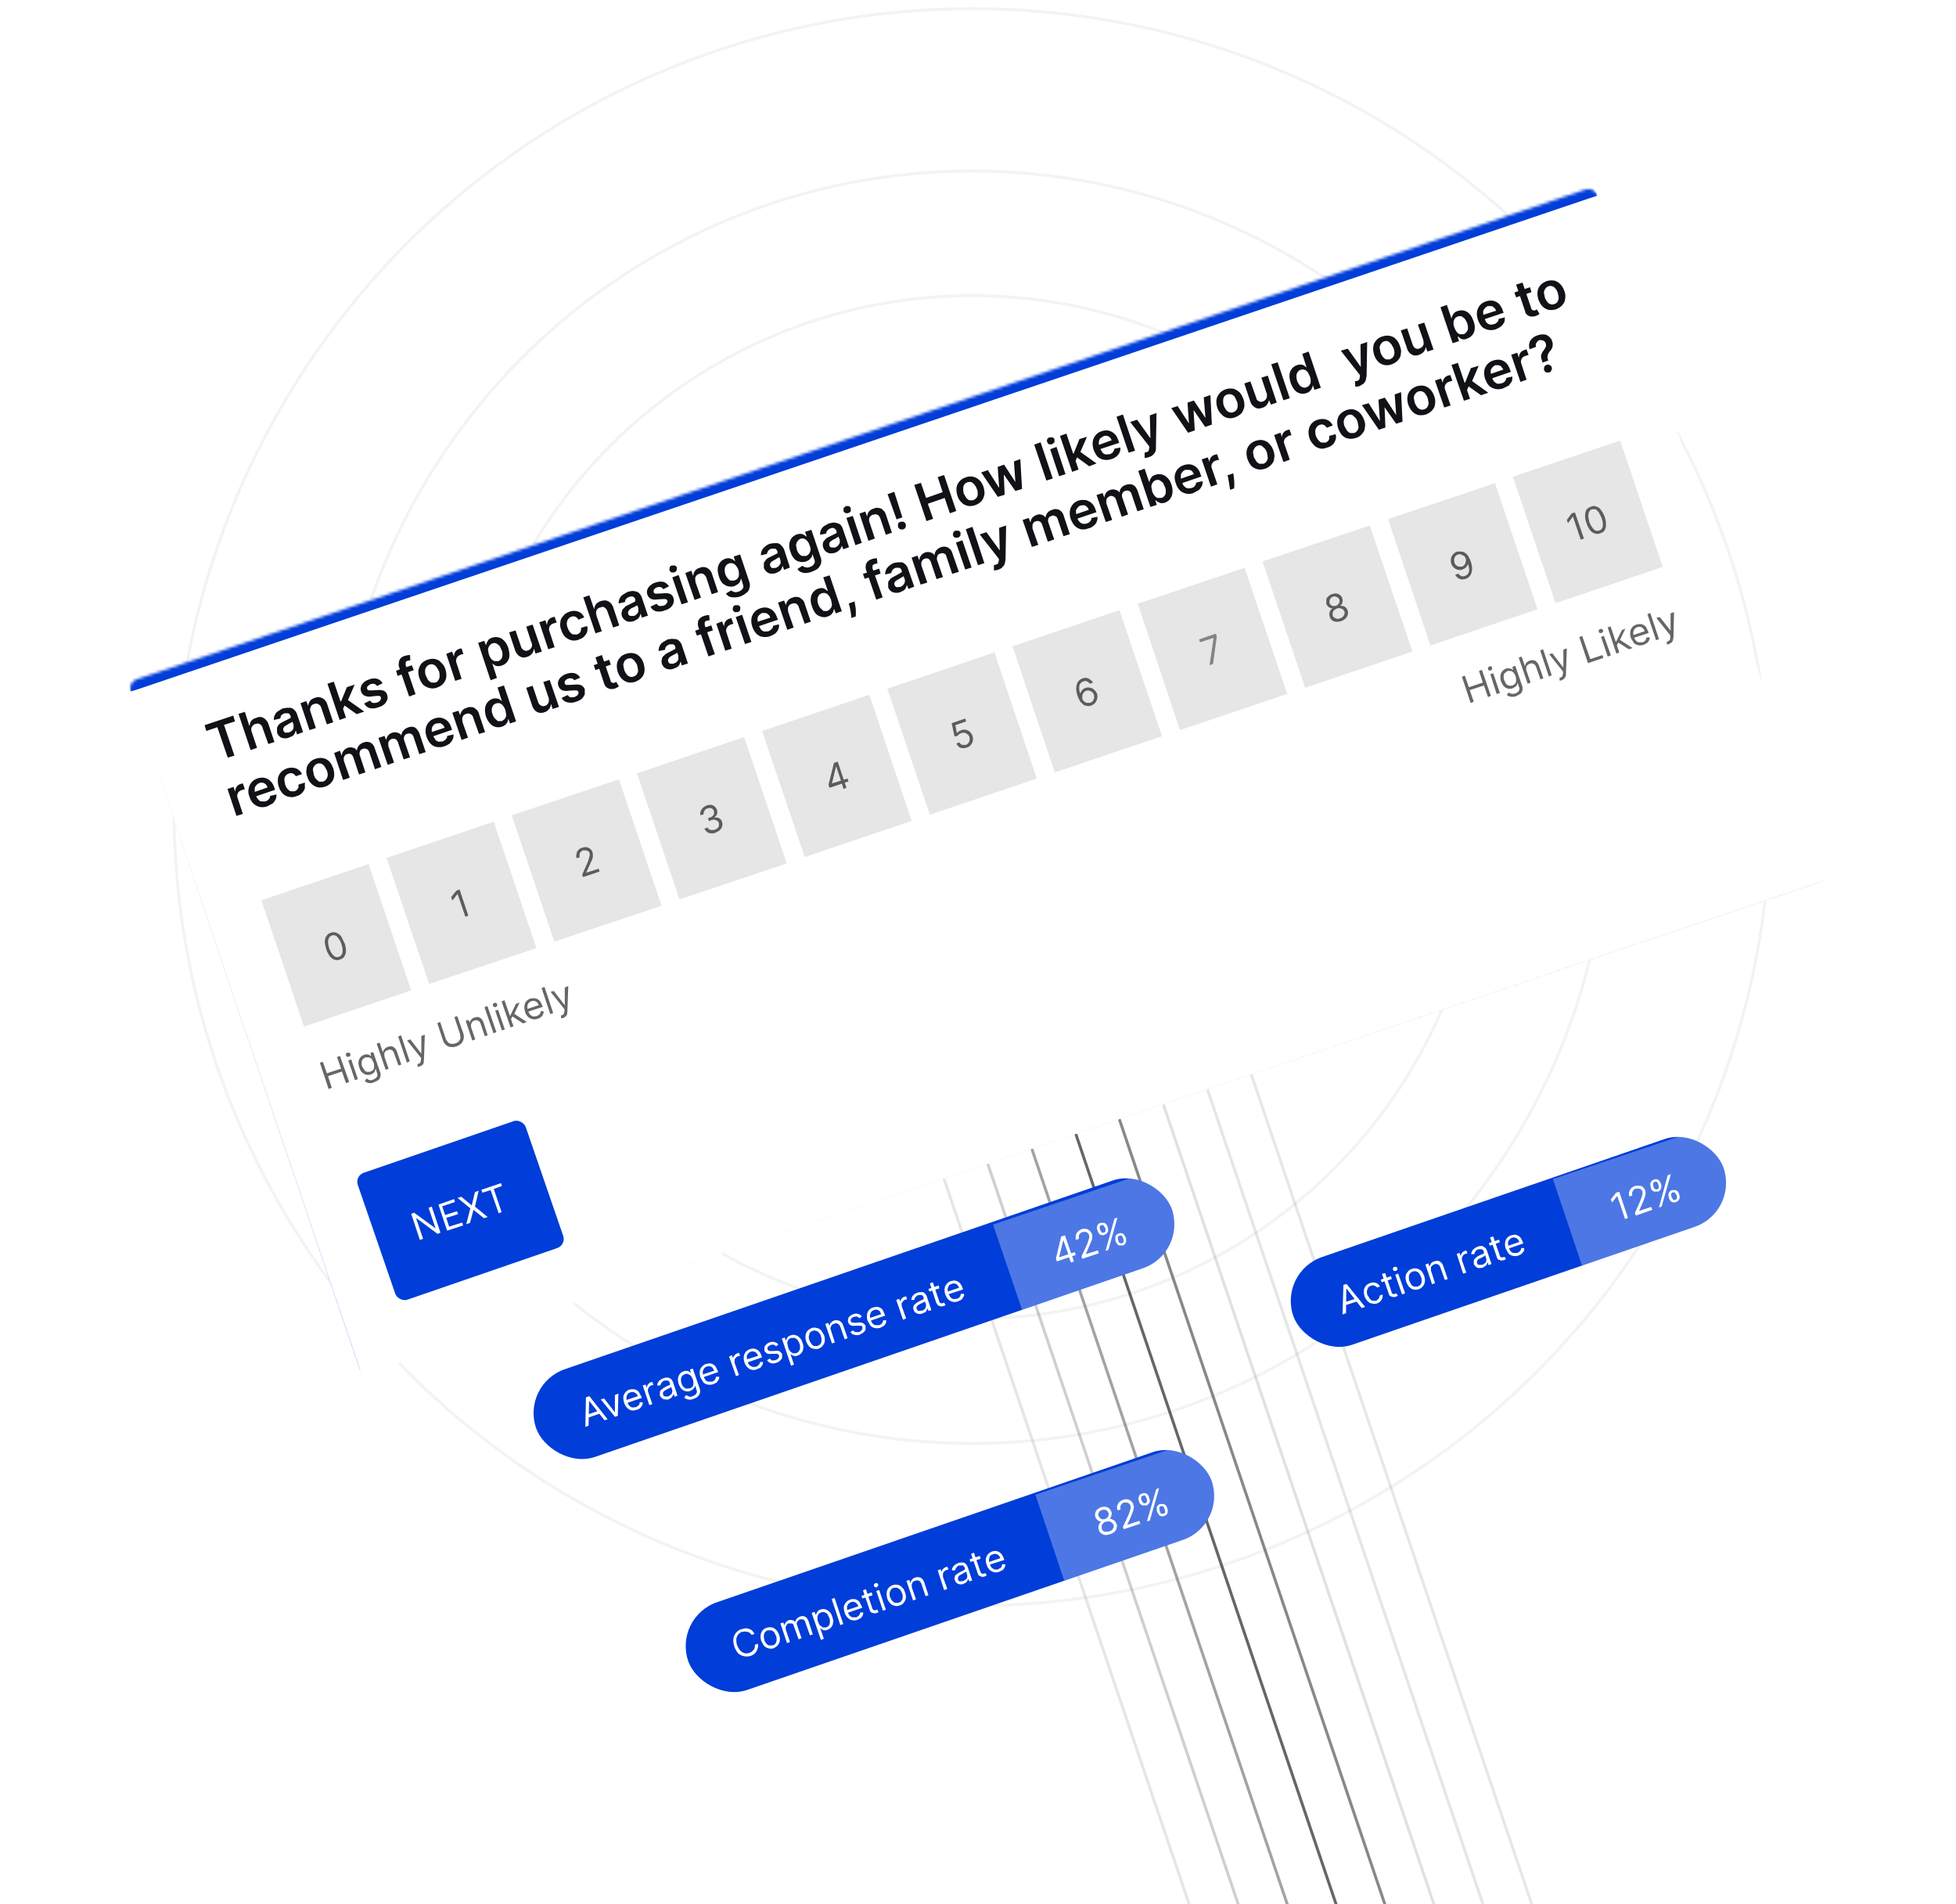 <svg xmlns="http://www.w3.org/2000/svg" fill="none" viewBox="0 0 675 657"><g clip-path="url(#a)"><path fill="#fff" fill-opacity=".1" d="M0 0h675v657H0z"/><circle cx="335.5" cy="278.5" r="219.5" stroke="#000" stroke-opacity=".1" opacity=".5"/><circle cx="335.5" cy="278.5" r="275.5" stroke="#000" stroke-opacity=".1" opacity=".5"/><circle cx="335.5" cy="278.5" r="176.5" stroke="#000" stroke-opacity=".1" opacity=".5"/><path stroke="#101217" d="m409.6 305 142.9 422.7" opacity=".1"/><path stroke="#000" stroke-opacity=".1" d="m394.4 310 143 422.8"/><path stroke="#000" stroke-opacity=".6" d="m379.2 315.2 143 422.7" opacity=".2"/><path stroke="#101217" d="M364 320.3 507 743" opacity=".5"/><path stroke="#000" stroke-opacity=".6" d="m349 325.4 142.9 422.8"/><path stroke="#000" stroke-opacity=".6" d="m333.8 330.5 143 422.8" opacity=".6"/><path stroke="#101217" d="m318.6 335.7 143 422.7" opacity=".2"/><path stroke="#000" stroke-opacity=".1" d="m303.5 340.8 142.9 422.8"/><g filter="url(#b)"><mask id="c" fill="#fff"><path d="M45 235.3c-.5-1.8.4-3.6 2.1-4.2l500-169c1.7-.6 3.6.3 4.2 2L630 297c.6 1.8-.3 3.6-2 4.2l-500 169c-1.8.6-3.7-.3-4.2-2L45 235.3Z"/></mask><path fill="#fff" d="M45 235.3c-.5-1.8.4-3.6 2.1-4.2l500-169c1.7-.6 3.6.3 4.2 2L630 297c.6 1.8-.3 3.6-2 4.2l-500 169c-1.8.6-3.7-.3-4.2-2L45 235.3Z" shape-rendering="crispEdges"/><path fill="#013DD8" d="M45 235.3a6.6 6.6 0 0 1 4.2-8.4L543 60c3.4-1 7.1.8 8.3 4.2l-3.1 1-500 169.1-3.1 1ZM631 300 124.9 471.2 631.1 300ZM124.9 471.2 44 232.2l80.8 239ZM550.2 61l80.9 239-80.9-239Z" mask="url(#c)"/><path fill="#101217" d="m71.2 248.9-.6-2 9.9-3.3.6 2-3.8 1.2 3.6 10.6-2.3.7-3.6-10.5-3.8 1.3Zm15.7.4 1.8 5.4-2.2.8-4.2-12.5 2.2-.7L86 247h.2c0-.6.2-1.2.5-1.6.4-.5 1-.8 1.7-1 .6-.3 1.2-.4 1.8-.3.6.2 1 .4 1.5.9.4.4.8 1 1 1.7l2 6-2.1.7-2-5.6c-.1-.6-.5-1-1-1.3-.4-.2-.9-.2-1.4 0-.4 0-.7.3-1 .6-.2.2-.4.5-.5 1 0 .3 0 .7.2 1.2Zm12.8 1.9c-.5.2-1.1.3-1.7.2-.5 0-1-.2-1.4-.5a3 3 0 0 1-1-1.5V248c0-.4.2-.7.4-1 .3-.4.6-.7 1-.9l1.3-.7a55.5 55.5 0 0 0 2-1v-.6c-.2-.5-.4-.8-.8-1h-1.3c-.5.2-1 .5-1.2.8l-.3 1-2.2.5a3.5 3.5 0 0 1 1.4-3l1.7-1 1.4-.2h1.4c.5.2.9.4 1.2.8.4.3.7.8.9 1.4l2.1 6.2-2.1.8-.4-1.3h-.1a2.8 2.8 0 0 1-1 1.8l-1.3.6Zm0-1.8c.5-.2.9-.4 1.1-.7.3-.2.5-.6.5-1v-1l-.4-1-.3.2-.5.3-.6.3-.4.3a4 4 0 0 0-.9.5l-.4.6c-.1.3-.1.5 0 .8.1.4.4.7.7.8l1.3-.1Zm7.5-7 1.8 5.5-2.2.7-3.1-9.3 2-.7.6 1.5h.1c0-.6.3-1.1.6-1.6.4-.5 1-.8 1.6-1 .7-.3 1.3-.3 1.8-.2.6.1 1.1.4 1.6.8.4.5.8 1 1 1.8l2 6-2.2.7-1.9-5.6c-.2-.7-.5-1-1-1.3-.4-.3-1-.3-1.5-.1-.4.1-.7.3-1 .6l-.4 1c0 .3 0 .7.2 1.2Zm11-1-.8-2.6.3-.1 2-4.9 2.7-.9-2.6 6-.5.2-1 2.4Zm-1 3.7-4.2-12.5 2.2-.7 4.2 12.4-2.2.8Zm5.9-2-4.5-3.2 1-2 6.1 4.3-2.6.9Zm9-10.7-2 1a1.7 1.7 0 0 0-1.2-.8l-1 .1-1 .7c-.2.3-.3.6-.2 1 .1.2.3.4.6.5h1.1l1.7-.1c1-.1 1.7 0 2.3.2.6.3 1 .8 1.2 1.4.2.6.2 1.2 0 1.8-.2.5-.5 1-1 1.5-.5.4-1.2.8-2 1a5 5 0 0 1-3 .3 3 3 0 0 1-1.9-1.6l2-1c.3.4.6.7 1 .8.4.1.9 0 1.4-.1.5-.2.9-.4 1.1-.8.3-.3.3-.6.2-1 0-.2-.2-.4-.5-.5h-1l-1.8.2a4 4 0 0 1-2.3-.3c-.6-.3-1-.8-1.2-1.5-.2-.6-.2-1.1 0-1.6.1-.6.5-1 1-1.5.4-.4 1-.7 1.8-1 1.1-.4 2-.4 2.8-.2.8.3 1.4.8 1.8 1.5Zm10-6.2.7 1.7-5.6 2-.5-1.8 5.5-1.9Zm-.9 10.8-3.5-10.2a3 3 0 0 1 0-1.7c0-.5.3-1 .6-1.3.4-.4.9-.7 1.4-.8a5.4 5.4 0 0 1 1.8-.3l.1 1.8a4.1 4.1 0 0 0-.9.2c-.4 0-.6.3-.7.5v1l3.4 10-2.2.8Zm9.6-3c-.9.2-1.7.3-2.5.1-.8-.2-1.5-.5-2.2-1.1-.6-.6-1-1.4-1.4-2.4-.3-1-.4-1.8-.3-2.7.2-.8.5-1.6 1-2.2.5-.6 1.3-1.1 2.2-1.4.9-.3 1.8-.4 2.6-.2s1.5.5 2 1.2c.7.6 1.2 1.3 1.5 2.3.3 1 .4 1.9.3 2.7-.1.9-.5 1.6-1 2.2-.5.6-1.2 1.1-2.2 1.4Zm-.5-1.8a2 2 0 0 0 1-.9c.3-.4.4-.8.4-1.3s0-1-.2-1.7l-.8-1.4c-.3-.4-.7-.7-1.1-.9a2 2 0 0 0-1.4 0 2 2 0 0 0-1.1.9c-.3.4-.4.8-.4 1.3s0 1 .3 1.7l.7 1.4c.4.4.7.7 1.2.9h1.4Zm6.8-.6-3.1-9.3 2-.8.6 1.6h.1a2.5 2.5 0 0 1 1.7-2.5 5.1 5.1 0 0 1 .9-.2l.6 2h-.4l-.6.2c-.4.2-.8.4-1 .7a2 2 0 0 0-.4 2l1.8 5.6-2.2.7Zm12.2-.2-4.3-12.9 2.1-.7.6 1.5.3-.9.6-1a3 3 0 0 1 1.3-.7 3.8 3.8 0 0 1 4 1c.7.7 1.1 1.5 1.5 2.5.3 1 .4 2 .4 2.8a3.7 3.7 0 0 1-2.6 3.3c-.6.2-1 .3-1.5.2-.4 0-.7-.1-1-.3l-.8-.6 1.6 5-2.2.8Zm-.6-9c.2.7.5 1.2.8 1.6.3.4.7.6 1.1.8h1.3a2 2 0 0 0 1.1-.8c.3-.4.4-.9.4-1.4 0-.5 0-1-.3-1.6l-.7-1.5-1.1-.8a2 2 0 0 0-1.4 0 2 2 0 0 0-1 .8c-.3.4-.4.8-.5 1.3l.3 1.7Zm14.7-4-1.8-5.5 2.2-.7 3.2 9.3-2.2.7-.5-1.6h-.1a3 3 0 0 1-.6 1.6c-.4.5-1 .9-1.6 1.1-.6.2-1.2.3-1.8.2a3 3 0 0 1-1.5-.9c-.4-.4-.8-1-1-1.7l-2-6 2.2-.7 1.9 5.6c.2.6.5 1 1 1.2.4.3.9.3 1.4.1a2.1 2.1 0 0 0 1.4-1.5c0-.4 0-.8-.2-1.3Zm5.8 2.3-3.1-9.3 2.1-.7.5 1.5h.1a2.5 2.5 0 0 1 1.8-2.5 5.2 5.2 0 0 1 .8-.2l.7 2-.5.1-.6.2c-.4.1-.7.3-1 .6a2 2 0 0 0-.4 2.1l1.8 5.5-2.2.7Zm10.6-3.3c-1 .3-1.8.4-2.6.2s-1.5-.6-2.2-1.2c-.6-.6-1-1.4-1.3-2.3-.4-1-.5-1.9-.3-2.7 0-.9.4-1.6 1-2.2.5-.7 1.2-1.1 2-1.4.8-.3 1.6-.4 2.2-.3a3.6 3.6 0 0 1 3 2.2l-2 .8c-.3-.5-.6-.8-1-1-.5-.2-1-.2-1.5 0a2 2 0 0 0-1 .8c-.3.3-.4.8-.5 1.3 0 .5 0 1 .3 1.7.2.6.5 1.1.8 1.5.4.4.7.7 1.2.8h1.3l.8-.5c.2-.2.4-.5.4-.8.1-.2.2-.6.1-1l2.1-.6c.2.6.2 1.3 0 2-.1.5-.5 1-1 1.6-.4.4-1 .8-1.8 1Zm6-8.4 1.9 5.5-2.2.7-4.2-12.4 2.1-.7 1.6 4.7h.1c0-.7.3-1.2.6-1.7.4-.4 1-.8 1.6-1 .7-.2 1.3-.3 1.9-.2.5.1 1 .4 1.5.8.4.5.8 1 1 1.8l2 6-2.1.7-2-5.6c-.2-.6-.5-1-1-1.3-.4-.3-.9-.3-1.4 0-.4 0-.8.3-1 .5-.3.3-.4.6-.5 1 0 .4 0 .8.2 1.2Zm13 2c-.7.2-1.2.2-1.8.2-.5 0-1-.3-1.4-.6a3 3 0 0 1-1-1.4c-.1-.5-.2-1 0-1.4 0-.4.2-.8.4-1l1-1 1.3-.6a55.5 55.5 0 0 0 1.9-1v-.6c0-.5-.3-.8-.7-1-.4-.2-.8-.1-1.3 0-.5.2-1 .5-1.2.8-.2.3-.3.7-.3 1l-2.2.5a3.5 3.5 0 0 1 1.4-3l1.7-1 1.4-.3c.5 0 1 0 1.4.2.5 0 .9.3 1.2.6.4.4.7.9.9 1.5l2.1 6.2-2.1.7-.4-1.3h-.1a2.8 2.8 0 0 1-1 1.8l-1.3.7Zm0-1.8c.4-.2.8-.4 1-.7.3-.3.5-.6.5-1v-1l-.4-1-.3.2-.5.3-.6.3-.5.2a4 4 0 0 0-.8.6l-.4.6c-.1.2-.1.5 0 .8.1.4.4.6.7.7h1.3Zm12-10.2-1.9 1a1.7 1.7 0 0 0-1.2-.8l-.9.1c-.4.2-.8.4-1 .7-.3.3-.3.6-.2 1 0 .2.2.4.5.5h1.2l1.7-.1c1-.1 1.7 0 2.2.2.6.3 1 .7 1.2 1.4.2.6.2 1.2 0 1.7-.1.6-.5 1.1-1 1.6-.5.4-1.2.8-2 1a5 5 0 0 1-3 .3 3 3 0 0 1-1.9-1.6l2.1-1c.3.4.6.7 1 .8l1.3-.1c.5-.2.9-.4 1.1-.8.3-.3.4-.6.3-1-.1-.2-.3-.4-.6-.5h-1l-1.8.1a4 4 0 0 1-2.3-.2c-.5-.3-1-.8-1.2-1.5-.2-.6-.2-1.1 0-1.7.2-.5.5-1 1-1.4.5-.4 1-.8 1.8-1 1.1-.4 2-.4 2.9-.2.7.3 1.3.8 1.8 1.5Zm4.4 6.2-3.2-9.3 2.2-.8 3.2 9.4-2.2.7Zm-2.5-11h-1c-.3-.2-.6-.5-.7-.8l.1-1c.2-.3.4-.5.8-.6h1c.3.2.6.4.7.7l-.1 1c-.2.3-.4.5-.8.7Zm7.3 3.3 1.9 5.4-2.2.8-3.2-9.3 2.1-.8.5 1.6h.2c0-.6.2-1.1.6-1.6.3-.5.9-.8 1.6-1 .6-.3 1.2-.3 1.8-.2.6.1 1 .4 1.5.8.4.4.8 1 1 1.8l2 6-2.2.7-1.8-5.6c-.3-.7-.6-1-1-1.3-.5-.3-1-.3-1.5-.1-.4.1-.7.3-1 .6-.2.3-.4.6-.4 1l.1 1.2Zm15.4 5a6 6 0 0 1-2.2.3c-.6 0-1.1-.1-1.6-.3-.5-.3-.8-.6-1.1-1l1.8-1.1.6.4.8.2c.3 0 .7 0 1.2-.2.6-.2 1-.5 1.4-1 .3-.4.3-1 0-1.7l-.5-1.7h-.1l-.3.9c-.1.3-.4.6-.7.9l-1.2.7a4 4 0 0 1-2.1.1c-.7-.1-1.3-.5-2-1a6 6 0 0 1-1.3-2.4c-.3-1-.5-2-.4-2.8a3.8 3.8 0 0 1 4-3.5l1.2.4.7.6h.1l-.5-1.6 2.2-.7 3.2 9.5c.2.8.3 1.5 0 2.1-.1.7-.5 1.3-1.1 1.7-.6.5-1.3.9-2.1 1.2Zm-1.9-5.6c.5-.1.9-.4 1.1-.7.3-.4.4-.8.4-1.2 0-.5 0-1-.2-1.7-.2-.6-.5-1-.8-1.4-.3-.4-.7-.7-1.1-.8a2 2 0 0 0-1.3 0 2 2 0 0 0-1.1.8c-.3.4-.4.8-.4 1.3s0 1 .2 1.6c.2.6.5 1 .8 1.4.3.4.7.7 1 .8h1.4Zm14.3-2.5c-.6.2-1.2.3-1.7.2-.6 0-1-.2-1.5-.6a3 3 0 0 1-1-1.4v-1.4c0-.4.2-.7.5-1 .2-.4.5-.7 1-1l1.2-.6a53.6 53.6 0 0 0 2-1v-.6c-.2-.5-.4-.8-.8-1h-1.3c-.5.2-1 .5-1.1.8-.3.4-.4.7-.4 1l-2.1.5a3.5 3.5 0 0 1 1.4-3c.4-.4 1-.7 1.6-1l1.4-.2h1.4c.5.2.9.4 1.2.8.4.3.7.8 1 1.4l2 6.2-2 .8-.5-1.3h-.1a2.8 2.8 0 0 1-1 1.8l-1.2.6Zm0-1.8c.4-.2.8-.4 1-.7.3-.3.5-.6.6-1l-.1-1-.4-1-.3.2-.5.3-.5.3-.5.3a4 4 0 0 0-.8.5c-.3.2-.4.4-.5.6-.1.3-.1.5 0 .8.1.4.4.7.8.8l1.2-.1ZM280 194a6 6 0 0 1-2.1.4c-.6 0-1.2-.2-1.7-.4a3 3 0 0 1-1-1l1.7-1.1.6.4.9.2c.3 0 .7 0 1.1-.2.6-.2 1.1-.5 1.4-1 .3-.4.4-1 .1-1.6l-.6-1.8-.3 1-.7.8c-.3.3-.7.5-1.2.7a4 4 0 0 1-2.2.1c-.7-.1-1.3-.4-1.9-1a6 6 0 0 1-1.3-2.4c-.4-1-.5-2-.4-2.7a3.8 3.8 0 0 1 4-3.5c.5 0 .8.2 1.1.4.3.2.6.3.7.5h.2l-.6-1.6 2.2-.7 3.2 9.5c.3.8.3 1.5.1 2.2-.2.6-.6 1.2-1.1 1.7-.6.4-1.3.8-2.2 1.1Zm-1.8-5.5c.4-.2.8-.4 1-.8.3-.3.4-.7.5-1.2 0-.5 0-1-.3-1.6-.2-.6-.4-1.1-.8-1.5-.3-.4-.6-.6-1-.8a2 2 0 0 0-1.4 0 2 2 0 0 0-1 .9c-.3.3-.4.8-.5 1.3l.3 1.6c.2.5.4 1 .8 1.4.3.3.6.6 1 .7h1.4Zm10-1.1c-.6.2-1.2.2-1.7.2-.6 0-1-.3-1.5-.6a3 3 0 0 1-.9-1.4c-.2-.5-.2-1-.1-1.4 0-.4.2-.8.5-1 .2-.4.6-.7 1-1l1.2-.6a50 50 0 0 0 2-1v-.6c-.2-.5-.4-.8-.8-1-.3-.2-.8-.2-1.3 0s-.9.5-1.1.8c-.3.3-.4.7-.4 1l-2.1.4a3.5 3.5 0 0 1 1.4-3l1.6-.9 1.4-.3c.5 0 1 0 1.4.2.5 0 .9.3 1.3.6.3.4.6.8.8 1.5l2.1 6.2-2 .7-.5-1.3a2.8 2.8 0 0 1-1.1 1.8c-.3.3-.7.5-1.2.7Zm0-1.8c.4-.2.8-.4 1-.7.3-.3.5-.6.6-1v-1l-.5-1.1-.3.3-.5.3-.5.3-.5.2a4 4 0 0 0-.8.6c-.3.1-.4.4-.5.6v.8c.1.4.4.6.8.7h1.2Zm7-.8-3.1-9.4 2.2-.7 3.1 9.3-2.2.8Zm-2.5-11-1-.1c-.3-.2-.5-.4-.6-.7v-1l.8-.7h1c.4.2.6.5.7.8v1c-.2.3-.5.5-.9.6Zm7.4 3.2 1.8 5.5-2.2.8-3.1-9.4 2-.7.6 1.6h.1c0-.6.2-1.2.6-1.6.4-.5 1-.9 1.6-1 .6-.3 1.3-.4 1.8-.2.6 0 1.1.3 1.5.8.5.4.8 1 1 1.7l2 6-2.1.7-1.9-5.6c-.2-.6-.5-1-1-1.3-.4-.2-1-.2-1.5 0-.4 0-.7.3-1 .6-.2.2-.3.5-.4 1 0 .3 0 .7.2 1.1Zm8.5-10.6 2.8 8.8-2 .7-3.1-8.7 2.3-.8Zm3 13-1-.1c-.3-.2-.6-.5-.7-.8v-1.1c.2-.3.5-.6.9-.7h1c.4.2.6.5.8.9v.7l-.3.7-.6.3Zm8.1-3-4.2-12.4 2.3-.7 1.8 5.2 5.7-2-1.7-5.2 2.2-.7 4.2 12.4-2.2.8-1.8-5.3-5.8 2 1.8 5.2-2.3.8Zm16.8-5.4c-.9.3-1.8.4-2.6.2s-1.5-.5-2-1.1c-.7-.6-1.2-1.4-1.5-2.4-.3-1-.4-1.9-.3-2.7.1-.9.5-1.6 1-2.2.5-.6 1.2-1.1 2.2-1.4a4.3 4.3 0 0 1 4.7 1c.6.5 1 1.3 1.4 2.3.3 1 .4 1.9.3 2.7-.2.8-.5 1.6-1 2.2-.6.6-1.3 1.1-2.2 1.4Zm-.6-1.8a2 2 0 0 0 1.1-.8c.3-.4.4-.8.4-1.3 0-.6 0-1-.3-1.7-.2-.5-.4-1-.8-1.4-.3-.4-.6-.7-1-.9a2 2 0 0 0-1.4 0 2 2 0 0 0-1.2.9c-.2.3-.3.8-.3 1.3s0 1 .2 1.7l.8 1.4c.3.4.7.7 1.1.9h1.4Zm8.5-1-5.8-8.5 2.3-.8 3.8 6h.1l-.5-7.1 2.2-.8 3.9 6-.5-7.1 2.2-.8.6 10.3-2.3.7-4-5.7.3 7-2.3.7Zm14.7-18.9 4.2 12.5-2.2.7-4.2-12.4 2.2-.8Zm6.4 11.7-3.1-9.3 2.2-.8 3.1 9.4-2.2.7Zm-2.5-11h-1c-.3-.2-.5-.5-.6-.8-.2-.3-.1-.6 0-1 .2-.3.5-.5.8-.6h1c.4.2.6.4.7.7v1l-.9.7Zm8 5.9-.9-2.7h.4l2-5 2.6-.8-2.6 6-.4.1-1 2.4Zm-1 3.6-4.2-12.4 2.2-.8 4.2 12.4-2.2.8Zm5.8-2-4.4-3.2 1-2 6 4.3-2.6 1Zm7.7-2.4a5 5 0 0 1-2.6.2c-.8-.1-1.5-.5-2.1-1-.6-.7-1-1.5-1.4-2.4-.3-1-.4-2-.3-2.8a4.4 4.4 0 0 1 3-3.6 5 5 0 0 1 1.8-.3c.6 0 1.1.2 1.6.4.6.3 1 .7 1.5 1.2.4.5.7 1.2 1 2l.2.7-7.6 2.5-.5-1.4 5.5-2c-.1-.3-.3-.7-.6-1a2.1 2.1 0 0 0-2.2-.4l-1.1.7c-.3.4-.4.8-.5 1.2v1.2l.5 1.3.8 1.3c.3.3.7.5 1.1.6l1.4-.1.8-.4.5-.7c.2-.2.2-.5.3-.8l2-.4c.1.5 0 1.1-.2 1.6s-.6 1-1 1.4c-.5.4-1.1.8-1.9 1Zm4-15.4 4.2 12.5-2.2.7-4.2-12.4 2.2-.8Zm9 14.7a4.7 4.7 0 0 1-1.5.3v-1.9c.3 0 .6 0 .8-.2.3 0 .5-.2.6-.4l.2-1v-.5l-6.6-8.4 2.4-.8 4.5 6.3h.1l-.2-7.8 2.3-.8-.2 11.8c0 .5 0 1-.2 1.5a3 3 0 0 1-.8 1.1c-.4.4-.8.6-1.4.8Zm13.5-8.4-5.8-8.5 2.2-.7 3.9 6-.5-7.2 2.2-.7 4 6v-.1l-.6-7 2.3-.8.5 10.2-2.3.8-3.9-5.7h-.1l.4 6.9-2.3.8Zm16.2-5.3c-.9.3-1.8.4-2.6.2s-1.5-.6-2-1.2c-.7-.6-1.2-1.4-1.5-2.3-.3-1-.4-1.9-.3-2.7.1-.9.5-1.6 1-2.2.5-.7 1.2-1.1 2.2-1.5.9-.3 1.7-.3 2.5-.2.8.2 1.5.6 2.2 1.2.6.6 1 1.4 1.4 2.4.3 1 .4 1.8.3 2.7-.2.8-.5 1.6-1 2.2-.6.6-1.3 1-2.2 1.4Zm-.6-1.8a2 2 0 0 0 1.1-.8c.3-.4.4-.8.4-1.4 0-.5 0-1-.3-1.6l-.7-1.5c-.4-.4-.7-.7-1.2-.8a2 2 0 0 0-1.3 0 2 2 0 0 0-1.2.8c-.2.4-.3.9-.3 1.4 0 .5 0 1 .2 1.6.2.6.5 1 .8 1.5.3.4.7.7 1.1.8.5.2 1 .2 1.4 0Zm11.5-6.5-1.8-5.4 2.2-.7 3.1 9.3-2 .7-.7-1.6a3 3 0 0 1-.7 1.6c-.3.5-.9.9-1.6 1.1-.6.2-1.2.3-1.7.2a3 3 0 0 1-1.5-.9c-.5-.4-.8-1-1-1.7l-2-6 2.1-.7 2 5.6c.1.6.4 1 .9 1.2.4.3 1 .3 1.4.1a2.1 2.1 0 0 0 1.4-1.5v-1.3Zm3.8-10.7 4.2 12.4-2.2.7-4.2-12.4 2.2-.7Zm10 10.6a3.7 3.7 0 0 1-4.1-1c-.6-.7-1-1.5-1.4-2.5-.3-1-.5-2-.4-2.8a3.8 3.8 0 0 1 4-3.5c.5 0 .8.2 1.1.4l.8.6-1.5-4.7 2.2-.8 4.2 12.5-2.2.7-.5-1.5h-.1c0 .4-.1.6-.3 1a2.9 2.9 0 0 1-1.8 1.6Zm0-2a2 2 0 0 0 1-.8c.3-.3.4-.8.4-1.3s0-1-.3-1.7l-.7-1.4c-.4-.4-.7-.7-1.1-.8a2 2 0 0 0-1.4 0 2 2 0 0 0-1 .8c-.3.4-.4.8-.4 1.3s0 1 .2 1.6c.2.6.5 1.1.8 1.5.3.4.7.7 1.1.8.4.2.9.2 1.4 0Zm18.3-.4a4.7 4.7 0 0 1-1.5.2l-.1-1.9.9-.1.6-.5.2-1v-.5l-6.6-8.4 2.4-.7 4.5 6.3-.1-7.8 2.3-.8-.2 11.7-.3 1.5a3 3 0 0 1-.8 1.2l-1.3.8Zm11-7.5a4.3 4.3 0 0 1-4.7-1c-.5-.6-1-1.3-1.3-2.3-.3-1-.4-1.9-.3-2.7.1-.9.4-1.6 1-2.2.5-.7 1.2-1.1 2.1-1.4 1-.3 1.8-.4 2.6-.2.8.1 1.5.5 2.1 1.1.6.6 1.1 1.4 1.4 2.4.4 1 .5 1.8.3 2.7 0 .8-.4 1.6-1 2.2-.5.6-1.2 1-2.1 1.4Zm-.5-1.8a2 2 0 0 0 1.1-.8c.2-.4.4-.8.4-1.3 0-.6-.1-1.1-.3-1.7l-.8-1.4-1-.9a2 2 0 0 0-1.5 0 2 2 0 0 0-1 .8c-.3.4-.5.9-.5 1.4l.3 1.6c.2.6.5 1.1.8 1.5.3.4.7.7 1.1.9h1.4Zm11.5-6.5-1.9-5.4 2.2-.7 3.2 9.3-2.1.7-.6-1.6a3 3 0 0 1-.7 1.7c-.4.4-.9.8-1.6 1-.6.3-1.2.3-1.8.2a3 3 0 0 1-1.4-.8c-.5-.5-.8-1-1-1.8l-2.1-6 2.2-.7 1.9 5.6c.2.6.5 1 1 1.3.4.2.9.2 1.4 0a2.1 2.1 0 0 0 1.4-1.5l-.1-1.3Zm10.1 1-4.2-12.4 2.2-.8 1.6 4.7.3-1 .6-.9a3 3 0 0 1 1.3-.7 3.7 3.7 0 0 1 4 1c.6.6 1 1.4 1.4 2.5.4 1 .5 2 .4 2.7a3.7 3.7 0 0 1-2.6 3.3c-.5.3-1 .3-1.4.3-.4-.1-.8-.2-1-.4l-.8-.6h-.1l.5 1.6-2.2.7Zm.6-5.4c.2.6.5 1.1.8 1.5.3.4.7.7 1 .8h1.4a2 2 0 0 0 1-.8c.3-.4.5-.8.5-1.3 0-.6-.1-1.1-.3-1.7-.2-.6-.5-1-.8-1.5l-1-.8a2 2 0 0 0-1.4 0 2 2 0 0 0-1.1.8c-.2.4-.4.8-.4 1.3s0 1.1.3 1.7Zm14.3.6a5 5 0 0 1-2.6.2c-.9-.2-1.6-.5-2.2-1.1-.6-.6-1-1.4-1.4-2.4-.3-1-.4-1.9-.3-2.7a4.4 4.4 0 0 1 3.1-3.6 5 5 0 0 1 1.7-.3c.6 0 1.1.1 1.7.4.5.2 1 .6 1.4 1.1.4.6.8 1.2 1 2l.3.7-7.7 2.6-.5-1.5 5.6-1.8c-.2-.5-.4-.8-.7-1-.3-.4-.6-.5-1-.6h-1.2c-.4.2-.8.5-1 .8-.3.3-.5.7-.6 1.1l.1 1.3.5 1.3c.2.5.4 1 .7 1.3.4.3.7.5 1.2.6.4 0 .8 0 1.3-.2.3 0 .6-.2.8-.4l.6-.6.2-.8 2.1-.5c0 .6 0 1.2-.2 1.7-.3.5-.6 1-1.1 1.4-.5.4-1.1.7-1.8 1ZM528 95.8l.5 1.7-5.3 1.8-.6-1.7 5.4-1.8Zm-4.8-.9 2.2-.7 3 8.8c0 .3.2.5.3.6l.5.2h.5a2.2 2.2 0 0 0 .6-.4l1 1.6a5.2 5.2 0 0 1-1.3.7c-.5.2-1 .2-1.5.2s-1-.2-1.4-.5c-.4-.3-.7-.7-.8-1.3l-3.1-9.2Zm13.8 8.5c-1 .3-1.8.3-2.6.2-.8-.2-1.5-.6-2.1-1.2-.6-.6-1-1.4-1.4-2.3-.3-1-.4-1.9-.3-2.8.1-.8.4-1.5 1-2.2.5-.6 1.2-1 2.1-1.4 1-.3 1.8-.3 2.6-.2.8.2 1.5.6 2.1 1.2.6.6 1.1 1.4 1.4 2.3.4 1 .5 2 .3 2.8 0 .8-.4 1.5-1 2.2-.5.6-1.2 1-2.1 1.4Zm-.6-1.8a2 2 0 0 0 1.1-.8c.2-.4.4-.9.4-1.4l-.3-1.6c-.2-.6-.4-1-.8-1.5-.3-.4-.7-.7-1-.8a2 2 0 0 0-1.5 0 2 2 0 0 0-1 .8c-.3.4-.5.9-.5 1.4l.3 1.6c.2.6.5 1 .8 1.5.3.4.7.7 1.1.8.4.2.9.2 1.4 0ZM81.6 278.2l-3.1-9.3 2.1-.7.5 1.5h.1a2.5 2.5 0 0 1 1.8-2.5 5.2 5.2 0 0 1 .8-.2l.7 2-.5.1-.6.2c-.4.1-.7.3-1 .6a2 2 0 0 0-.4 2.1l1.8 5.5-2.2.7Zm10.6-3.3a5 5 0 0 1-2.6.2c-.8-.2-1.5-.6-2.1-1.1-.6-.6-1.1-1.4-1.4-2.4-.4-1-.5-1.9-.3-2.7a4.4 4.4 0 0 1 3-3.6 5 5 0 0 1 1.8-.3c.5 0 1 .1 1.6.4.5.2 1 .6 1.4 1.1.5.5.8 1.2 1.1 2l.2.7-7.6 2.6-.5-1.5 5.5-1.9a2.1 2.1 0 0 0-2.9-1.5c-.4.2-.8.5-1 .8-.3.3-.5.7-.5 1.1v1.3l.5 1.2c.2.6.5 1 .8 1.3.3.4.7.6 1.1.6h1.4l.8-.5.5-.6c.2-.3.2-.5.2-.8l2.2-.5c0 .6 0 1.1-.3 1.7-.2.5-.6 1-1 1.4l-1.9 1Zm10-3.5c-.8.4-1.7.4-2.5.2-.8-.1-1.5-.5-2.1-1.1a6 6 0 0 1-1.4-2.4c-.3-.9-.4-1.8-.3-2.6.1-.9.4-1.6 1-2.3.5-.6 1.2-1 2.1-1.4.8-.2 1.5-.3 2.2-.2a3.6 3.6 0 0 1 3 2.2l-2.1.7c-.3-.4-.6-.7-1-.9-.4-.2-1-.2-1.4 0-.5.1-.8.4-1.1.7-.3.4-.4.8-.5 1.3l.3 1.8c.2.6.5 1.1.8 1.5.4.4.8.7 1.2.8h1.3l.8-.5.5-.8v-1l2.2-.7v2c-.2.6-.5 1.1-1 1.6s-1.1.9-2 1.1Zm10-3.3c-1 .3-1.8.4-2.6.2s-1.5-.6-2.1-1.2c-.6-.5-1.1-1.3-1.4-2.3-.4-1-.5-1.9-.3-2.7 0-.9.4-1.6 1-2.2.5-.7 1.2-1.1 2.1-1.4 1-.3 1.8-.4 2.6-.2.8.1 1.5.5 2.1 1.1.6.6 1 1.4 1.4 2.4.3 1 .4 1.9.3 2.7-.1.8-.4 1.6-1 2.2-.5.6-1.2 1.1-2.1 1.4Zm-.6-1.8a2 2 0 0 0 1-.8c.3-.4.4-.8.5-1.3 0-.6-.1-1.1-.3-1.7l-.8-1.4c-.3-.4-.7-.7-1.1-.9a2 2 0 0 0-1.4 0 2 2 0 0 0-1.1.9c-.3.3-.4.8-.4 1.3l.3 1.6c.2.6.4 1.1.8 1.5l1 .9h1.5Zm6.8-.5-3.1-9.3 2-.8.6 1.6h.1c0-.6.2-1.1.6-1.6a3 3 0 0 1 1.4-1c.7-.2 1.2-.2 1.8 0 .5 0 1 .4 1.3.9h.1c0-.7.3-1.2.7-1.7.3-.4.9-.8 1.5-1a3 3 0 0 1 2.4 0c.8.4 1.3 1.1 1.6 2.2l2.2 6.2-2.2.8-2-6c-.2-.5-.5-.9-1-1-.3-.2-.8-.2-1.2 0-.5.1-.9.4-1 .9a2 2 0 0 0 0 1.4l1.9 5.8-2.2.7-2-6c-.2-.5-.5-.8-.8-1-.4-.2-.9-.2-1.3 0-.3 0-.6.2-.8.5-.2.2-.3.5-.4.9l.1 1 2 5.7-2.3.8Zm15.4-5.2-3.2-9.3 2.1-.7.6 1.5c0-.6.3-1.1.6-1.6a3 3 0 0 1 1.5-1c.6-.2 1.2-.2 1.7 0 .6.1 1 .4 1.4.9.1-.6.3-1.2.7-1.6.4-.5 1-.9 1.6-1.1a3 3 0 0 1 2.4 0c.7.5 1.2 1.2 1.6 2.2l2.1 6.3-2.2.7-2-6c-.2-.5-.5-.9-.9-1-.4-.2-.8-.2-1.3 0-.5.1-.8.4-1 .9a2 2 0 0 0 0 1.4l2 5.8-2.2.7-2-6c-.2-.5-.5-.8-.9-1-.4-.2-.8-.2-1.3 0-.3 0-.5.3-.7.5-.3.3-.4.5-.4.9v1l2 5.7-2.2.8Zm19.5-6.4a5 5 0 0 1-2.6.2c-.8-.1-1.5-.5-2.1-1.1-.6-.6-1-1.4-1.4-2.4-.3-1-.4-1.8-.3-2.7a4.4 4.4 0 0 1 3-3.6 5 5 0 0 1 1.8-.3c.6 0 1.1.2 1.6.4.6.3 1 .6 1.5 1.2.4.5.7 1.1 1 2l.2.6-7.6 2.6-.5-1.5 5.5-1.8c-.1-.4-.3-.8-.6-1-.3-.3-.6-.5-1-.6l-1.2.1c-.5.1-.8.4-1.1.7-.3.4-.4.7-.5 1.1v1.3l.5 1.3.8 1.3c.3.3.7.5 1.1.6l1.4-.1.8-.5.5-.6c.2-.2.2-.5.2-.8l2.2-.5c0 .6 0 1.2-.3 1.7-.2.5-.6 1-1 1.4-.5.4-1.1.7-1.9 1Zm6.3-8.4 1.9 5.4-2.2.8-3.2-9.4 2.1-.7.6 1.6c.1-.6.3-1.1.7-1.6.3-.5.9-.8 1.6-1 .6-.3 1.2-.3 1.8-.2.6 0 1 .4 1.5.8s.8 1 1 1.8l2 6-2.1.6-2-5.6c-.1-.6-.5-1-1-1.2-.3-.3-.9-.3-1.4-.1-.4.1-.7.3-1 .6-.2.2-.3.6-.4 1l.1 1.2Zm13.6 1.6a3.7 3.7 0 0 1-4-1c-.6-.6-1.1-1.4-1.5-2.5-.3-1-.4-2-.3-2.8a3.8 3.8 0 0 1 2.6-3.3 3 3 0 0 1 1.4-.1c.4 0 .8.1 1 .3l.8.6-1.5-4.7 2.2-.7 4.2 12.4-2.1.7-.5-1.4h-.2c0 .3 0 .6-.2.9a2.9 2.9 0 0 1-1.9 1.6Zm0-2a2 2 0 0 0 1-.7c.3-.4.5-.8.5-1.4l-.3-1.6c-.2-.6-.5-1.1-.8-1.5-.3-.4-.7-.7-1-.8a2 2 0 0 0-1.4 0 2 2 0 0 0-1.1.8c-.2.4-.4.8-.4 1.3s0 1 .3 1.7c.2.5.4 1 .8 1.4l1 .9h1.4Zm16.1-8-1.8-5.4 2.2-.7 3.2 9.3-2.2.7-.5-1.6h-.1a3 3 0 0 1-.6 1.6c-.4.5-1 1-1.6 1.1-.6.3-1.2.3-1.8.2a3 3 0 0 1-1.5-.8c-.4-.5-.8-1-1-1.8l-2-6 2.2-.7 1.9 5.6c.2.6.5 1 1 1.2.4.3.8.3 1.4.1.3 0 .6-.3.8-.5.3-.3.4-.6.5-1v-1.3Zm10.9-6.9-2 .9a1.7 1.7 0 0 0-1.2-.7l-.9.1c-.4.2-.8.4-1 .7-.3.3-.3.6-.2 1 0 .2.2.4.5.5h1.2l1.7-.1c1-.1 1.7 0 2.2.2.6.3 1 .7 1.3 1.4v1.7c-.2.6-.6 1.1-1 1.6-.6.4-1.3.8-2 1a5 5 0 0 1-3 .2 3 3 0 0 1-2-1.5l2.1-1c.3.4.6.7 1 .8l1.3-.1c.5-.2 1-.5 1.2-.8.2-.3.3-.6.2-1-.1-.2-.3-.4-.6-.5h-1l-1.8.1a4 4 0 0 1-2.3-.2c-.5-.3-1-.8-1.2-1.5-.2-.6-.2-1.1 0-1.7.2-.5.5-1 1-1.4.5-.4 1.1-.8 1.8-1 1.1-.4 2-.4 2.9-.2.8.3 1.4.8 1.8 1.5Zm10-6.2.6 1.7-5.3 1.9-.6-1.7 5.4-1.9Zm-4.7-.8 2.2-.8 3 8.8c0 .3.1.5.3.6l.5.2h.5a2.2 2.2 0 0 0 .6-.4l1 1.6a5.4 5.4 0 0 1-1.3.7c-.5.2-1 .3-1.5.2-.5 0-1-.2-1.4-.5-.4-.3-.7-.7-.9-1.3l-3-9.1Zm13.8 8.4c-1 .3-1.8.4-2.6.2s-1.5-.6-2.1-1.2c-.6-.6-1-1.3-1.4-2.3-.3-1-.4-1.9-.3-2.7.1-.9.4-1.6 1-2.2.5-.7 1.2-1.1 2.1-1.4 1-.3 1.8-.4 2.6-.2.8.1 1.5.5 2.1 1.1.6.6 1.1 1.4 1.4 2.4.3 1 .4 1.8.3 2.7-.1.8-.4 1.6-1 2.2-.5.6-1.2 1-2.1 1.4Zm-.6-1.8a2 2 0 0 0 1.1-.8c.2-.4.4-.8.4-1.4l-.3-1.6c-.2-.6-.5-1-.8-1.4-.3-.5-.7-.7-1.1-1a2 2 0 0 0-1.4.1 2 2 0 0 0-1.1.8c-.2.4-.4.9-.4 1.4l.3 1.6c.2.6.5 1 .8 1.5.3.4.7.7 1 .8.5.2 1 .2 1.5 0Zm13.8-2.7c-.5.2-1.1.3-1.7.2-.5 0-1-.2-1.4-.5a3 3 0 0 1-1-1.4c-.1-.6-.2-1 0-1.4 0-.5.2-.8.4-1.1l1-.9 1.3-.7a60.1 60.1 0 0 0 1.9-1c.1-.2.2-.4 0-.6 0-.5-.3-.8-.7-1H231c-.5.3-1 .5-1.2.9-.2.3-.3.6-.3 1l-2.2.4a3.5 3.5 0 0 1 1.4-3l1.7-1 1.4-.2 1.4.1c.5.1.9.3 1.2.7.4.3.7.8.9 1.4l2.1 6.3-2.1.7-.4-1.3h-.1a2.8 2.8 0 0 1-1 1.8l-1.3.6Zm0-1.8c.5-.1.9-.4 1.1-.6.3-.3.5-.7.5-1v-1l-.4-1.1-.3.2-.5.3-.6.3-.5.3a4 4 0 0 0-.8.5l-.4.6c-.1.3-.1.5 0 .8.1.4.4.7.7.8h1.3Zm13-13.1.5 1.7-5.5 1.8-.6-1.7 5.5-1.8Zm-1 10.7L241 213a3 3 0 0 1-.1-1.7c0-.5.3-1 .7-1.3.4-.4.8-.6 1.4-.8a5.5 5.5 0 0 1 1.7-.3l.2 1.8a4.1 4.1 0 0 0-1 .2c-.3 0-.6.3-.7.5v1l3.5 10-2.3.8Zm5.8-2-3.1-9.3 2-.8.6 1.6h.1a2.5 2.5 0 0 1 1.7-2.5 5.5 5.5 0 0 1 .8-.2l.7 2h-.4l-.6.2c-.4.2-.8.4-1 .7a2 2 0 0 0-.4 2l1.8 5.6-2.2.7Zm6.8-2.3-3.2-9.3 2.2-.8 3.2 9.4-2.2.7Zm-2.5-11h-1c-.4-.2-.6-.5-.7-.8-.1-.3 0-.6.1-1 .2-.3.4-.5.8-.6h1c.3.2.6.4.7.8l-.1 1c-.2.2-.5.5-.8.6Zm11.1 8.3a5 5 0 0 1-2.6.2c-.8-.1-1.5-.5-2.1-1.1-.6-.6-1-1.4-1.4-2.4-.3-1-.4-1.8-.3-2.7a4.4 4.4 0 0 1 3-3.6 5 5 0 0 1 1.8-.3c.6 0 1.1.2 1.6.4.6.3 1 .6 1.5 1.2.4.5.7 1.1 1 2l.3.6-7.7 2.6-.5-1.5 5.5-1.8c-.1-.5-.3-.8-.6-1-.3-.3-.6-.5-1-.6H263c-.5.2-.8.5-1.1.8-.3.3-.4.7-.5 1.1l.1 1.3.4 1.3.8 1.3c.3.3.7.5 1.1.6l1.4-.1.8-.5.6-.6.2-.8 2-.5c.1.6 0 1.2-.2 1.7s-.6 1-1 1.4c-.5.4-1.1.7-1.9 1Zm6.3-8.4 1.9 5.4-2.2.8-3.2-9.4 2.1-.7.6 1.6c.1-.6.3-1.1.7-1.6.4-.5.9-.8 1.6-1 .6-.3 1.2-.3 1.8-.2.6 0 1 .4 1.5.8s.8 1 1 1.8l2 5.9-2.1.7-2-5.6c-.1-.6-.5-1-.9-1.3-.4-.2-1-.2-1.5 0-.4.1-.7.3-1 .6-.2.2-.3.6-.4 1l.1 1.2Zm13.6 1.6c-.7.3-1.4.3-2.1.1a4 4 0 0 1-2-1.1c-.5-.6-1-1.5-1.3-2.5-.4-1-.5-2-.4-2.8a3.8 3.8 0 0 1 4-3.5c.4.1.8.2 1 .4l.8.6h.1l-1.6-4.7 2.2-.7 4.2 12.4-2.1.7-.5-1.4h-.2c0 .3 0 .6-.2.9a2.9 2.9 0 0 1-1.9 1.6Zm0-2a2 2 0 0 0 1-.8c.3-.3.5-.8.5-1.3l-.3-1.6c-.2-.6-.5-1.1-.8-1.5-.3-.4-.7-.7-1-.8a2 2 0 0 0-1.4 0 2 2 0 0 0-1.1.8c-.2.4-.4.8-.4 1.3s0 1 .3 1.7c.2.5.4 1 .8 1.4l1 .9h1.4Zm9.3-3.2.1.7.3 1.7a20.8 20.8 0 0 1 0 2.8l-1.5.5-.1-1.1a25.7 25.7 0 0 0-.6-3.2l-.2-.7 2-.7Zm8.5-11.3.5 1.7-5.5 1.8-.6-1.7 5.6-1.8Zm-1 10.7-3.5-10.2a3 3 0 0 1-.1-1.7c.1-.5.3-1 .7-1.3.4-.4.8-.6 1.4-.8a5.4 5.4 0 0 1 1.7-.3l.2 1.8a4.1 4.1 0 0 0-.9.2c-.4.1-.7.3-.8.6v.9l3.5 10-2.2.8Zm8.3-2.6c-.6.2-1.2.3-1.7.2-.6 0-1-.2-1.5-.5a3 3 0 0 1-1-1.4v-1.5c0-.4.2-.7.5-1 .2-.4.6-.7 1-.9a54.2 54.2 0 0 0 3.2-1.8v-.5c-.2-.5-.4-.8-.8-1h-1.3c-.5.2-1 .5-1.1.8-.3.4-.4.7-.4 1l-2.1.5a3.5 3.5 0 0 1 1.4-3c.4-.4 1-.7 1.6-1l1.4-.2h1.4a3.4 3.4 0 0 1 2 2.1l2.2 6.3-2 .8-.5-1.3h-.1a2.8 2.8 0 0 1-1 1.8l-1.2.6Zm0-1.8c.4-.2.8-.4 1-.7a2 2 0 0 0 .5-2l-.4-1-.3.2-.5.3-.5.3-.5.3a4 4 0 0 0-.8.5c-.3.2-.4.4-.5.6-.1.3-.1.5 0 .8.1.4.4.7.8.8l1.2-.1Zm7-.8-3.1-9.3 2-.7.6 1.5h.1c0-.6.2-1.1.6-1.6a3 3 0 0 1 1.4-1c.7-.2 1.2-.2 1.8 0 .5.1 1 .4 1.3.9h.1c0-.6.3-1.2.6-1.6.4-.5 1-.9 1.6-1.1a3 3 0 0 1 2.4.1c.7.4 1.3 1 1.6 2.1l2.2 6.3-2.3.7-2-6c-.1-.5-.4-.9-.8-1-.4-.2-.9-.2-1.3 0-.5.1-.9.4-1 .9a2 2 0 0 0-.1 1.4l2 5.8-2.2.7-2-6c-.2-.4-.5-.8-.8-1-.4-.2-.9-.2-1.3 0-.3 0-.6.3-.8.5l-.4.9.1 1 2 5.8-2.3.7Zm15.4-5.2-3.2-9.3 2.2-.8 3.2 9.4-2.2.7Zm-2.5-11h-1c-.4-.2-.6-.4-.7-.8-.1-.3 0-.6.1-1 .2-.3.4-.5.8-.6h1c.3.2.6.4.7.8l-.1 1c-.2.2-.5.5-.8.6Zm5-3.7 4.1 12.5-2.2.7-4.2-12.4 2.2-.8Zm9 14.7a4.7 4.7 0 0 1-1.6.3v-1.9c.3 0 .6 0 .9-.2.2 0 .4-.2.6-.4l.2-1v-.5l-6.6-8.4 2.3-.8 4.6 6.3-.2-7.8 2.4-.8-.2 11.8-.3 1.5a3 3 0 0 1-.8 1.1c-.3.4-.8.6-1.3.8Zm11.5-7.8-3.2-9.3 2.1-.7.6 1.6c.1-.7.3-1.2.6-1.6a3 3 0 0 1 1.5-1c.6-.3 1.2-.3 1.7-.1.6.1 1 .4 1.4 1v-.1c.1-.6.3-1.1.7-1.6.4-.5 1-.8 1.6-1a3 3 0 0 1 2.4 0c.7.4 1.3 1 1.6 2.1l2.1 6.3-2.2.7-2-5.9c-.2-.6-.5-1-.9-1-.4-.3-.8-.3-1.2-.1-.6.2-1 .5-1.1.9a2 2 0 0 0 0 1.4l2 5.8-2.2.8-2-6c-.2-.5-.5-.9-.9-1-.4-.2-.8-.2-1.3 0-.3 0-.5.2-.7.4-.2.3-.4.6-.4 1v1l2 5.7-2.2.7Zm19.5-6.4a5 5 0 0 1-2.6.3c-.8-.2-1.5-.6-2.1-1.2-.6-.6-1-1.4-1.4-2.3-.3-1-.4-1.9-.3-2.7a4.4 4.4 0 0 1 3-3.7 5 5 0 0 1 1.8-.2c.6 0 1.1.1 1.6.4.6.2 1 .6 1.5 1.1.4.5.8 1.2 1 2l.3.7-7.7 2.6-.5-1.5 5.5-1.9c-.1-.4-.3-.8-.6-1-.3-.3-.6-.5-1-.6l-1.2.1c-.5.2-.8.4-1 .8-.4.3-.5.7-.6 1l.1 1.3.4 1.3c.2.6.5 1 .8 1.3.3.3.7.5 1.1.6.5.1 1 0 1.4-.1l.8-.4.6-.7.2-.8 2-.4c.1.6 0 1.1-.2 1.6-.2.6-.5 1-1 1.4-.5.5-1.1.8-1.9 1Zm6-2.2-3.2-9.3 2.1-.7.6 1.6c.1-.7.3-1.2.6-1.7a3 3 0 0 1 1.5-1c.6-.2 1.2-.2 1.7 0 .6.1 1 .4 1.4.9.1-.6.3-1.2.7-1.6.4-.5 1-.9 1.6-1a3 3 0 0 1 2.4 0c.7.4 1.2 1 1.6 2.1l2.1 6.3-2.2.7-2-5.9c-.2-.6-.5-1-.9-1.1-.4-.2-.8-.2-1.3 0-.5.1-.8.4-1 .9a2 2 0 0 0 0 1.4l2 5.8-2.2.8-2-6c-.2-.5-.5-.9-.9-1-.4-.2-.8-.3-1.3-.1l-.7.5c-.3.3-.4.6-.4 1v1l2 5.7-2.2.7Zm15.4-5.2-4.2-12.4 2.2-.8 1.6 4.7.3-1 .6-.9a3 3 0 0 1 1.3-.7 3.8 3.8 0 0 1 4 1c.7.6 1.1 1.4 1.5 2.5.3 1 .4 2 .3 2.7a4 4 0 0 1-.8 2.1c-.4.6-1 1-1.7 1.3-.6.2-1 .2-1.5.2l-1-.4-.8-.6h-.1l.5 1.6-2.2.7Zm.6-5.4c.2.6.5 1.1.8 1.5.3.4.7.7 1.1.8h1.3a2 2 0 0 0 1.1-.8c.3-.4.4-.8.4-1.3 0-.6 0-1.1-.3-1.7l-.7-1.5-1.1-.8a2 2 0 0 0-1.4 0 2 2 0 0 0-1 .8c-.3.4-.4.8-.5 1.3l.3 1.7Zm14.3.6a5 5 0 0 1-2.6.2c-.8-.2-1.5-.5-2.1-1.1-.6-.6-1.1-1.4-1.4-2.4-.4-1-.5-1.9-.4-2.7a4.4 4.4 0 0 1 3.1-3.6 5 5 0 0 1 1.8-.3c.5 0 1 .1 1.6.4.5.2 1 .6 1.4 1.1.5.6.8 1.2 1 2l.3.7-7.6 2.6-.5-1.5 5.5-1.9c-.1-.4-.4-.7-.6-1a2 2 0 0 0-1-.5H409c-.4.2-.8.5-1 .8-.3.3-.5.7-.5 1.1v1.3l.5 1.3c.2.5.4 1 .8 1.3.3.3.7.5 1.1.6.4 0 .9 0 1.4-.2.3 0 .6-.2.8-.4l.5-.6.2-.8 2.2-.5c0 .6 0 1.2-.3 1.7-.2.5-.6 1-1 1.4l-1.9 1Zm6-2.2-3.2-9.4 2.1-.7.6 1.6a2.5 2.5 0 0 1 1.8-2.5 5.3 5.3 0 0 1 .8-.2l.7 2h-.5l-.6.2c-.4.1-.7.3-1 .6a2 2 0 0 0-.4 2.1l1.9 5.5-2.2.8Zm7.7-4.6.1.7.2 1.7a20.3 20.3 0 0 1 0 2.8l-1.4.5a252.6 252.6 0 0 0-.7-4.3l-.2-.7 2-.7Zm11-1.6c-1 .3-1.8.4-2.6.2s-1.5-.5-2.1-1.1c-.6-.6-1-1.4-1.4-2.4-.3-1-.4-1.8-.3-2.7.1-.8.4-1.6 1-2.2.5-.6 1.2-1.1 2.1-1.4 1-.3 1.8-.4 2.6-.2s1.5.5 2.1 1.2c.6.6 1.1 1.3 1.4 2.3.4 1 .5 1.9.3 2.7 0 .9-.4 1.6-1 2.2-.5.6-1.2 1.1-2.1 1.4Zm-.6-1.7a2 2 0 0 0 1.1-.9c.3-.4.4-.8.4-1.3l-.3-1.7c-.2-.5-.4-1-.8-1.4l-1-.9a2 2 0 0 0-1.5 0 2 2 0 0 0-1 .9c-.3.4-.4.8-.5 1.3l.3 1.7.8 1.4c.3.4.7.7 1.1.9h1.4Zm6.9-.6-3.2-9.3 2.2-.8.5 1.6a2.5 2.5 0 0 1 1.8-2.5 5.7 5.7 0 0 1 .8-.2l.7 2h-.5l-.6.2-1 .7a2 2 0 0 0-.4 2l1.9 5.5-2.2.8Zm15.1-5c-.9.4-1.8.5-2.6.3s-1.5-.6-2-1.2a6 6 0 0 1-1.5-2.3c-.3-1-.4-1.9-.3-2.7a4.3 4.3 0 0 1 3.2-3.7c.7-.2 1.4-.3 2.1-.2a3.6 3.6 0 0 1 3 2.2l-2.1.8c-.2-.5-.6-.8-1-1-.4-.2-.9-.2-1.4 0-.5.2-.8.4-1 .8-.3.3-.5.8-.5 1.3s0 1 .2 1.7c.3.6.5 1.1.9 1.5.3.4.7.7 1.1.8h1.3c.4-.1.6-.3.8-.5.3-.2.4-.5.5-.8v-1l2.2-.6c.2.6.2 1.3 0 1.9-.2.6-.5 1.2-1 1.7-.5.4-1 .8-1.9 1Zm9.9-3.3c-1 .3-1.8.4-2.6.2-.8-.1-1.5-.5-2.1-1.1-.6-.6-1-1.4-1.4-2.4-.3-1-.4-1.8-.3-2.7.1-.8.4-1.6 1-2.2.5-.6 1.2-1 2.1-1.4 1-.3 1.8-.4 2.6-.2s1.5.6 2.1 1.2c.6.6 1.1 1.4 1.4 2.3.4 1 .5 1.9.3 2.7 0 .9-.4 1.6-1 2.2-.5.7-1.2 1.1-2.1 1.4Zm-.6-1.7a2 2 0 0 0 1.1-.9c.3-.3.4-.8.4-1.3l-.3-1.6c-.2-.6-.4-1.1-.8-1.5l-1-.9a2 2 0 0 0-1.5 0 2 2 0 0 0-1 .9c-.3.4-.4.8-.5 1.3 0 .6.1 1.1.3 1.7l.8 1.4c.3.4.7.7 1.1.9h1.4Zm8.5-1.2-5.8-8.4 2.3-.7 3.8 6h.1l-.5-7.2 2.2-.7 3.9 6v-.1l-.5-7 2.2-.8.5 10.2-2.2.7-4-5.7.3 7-2.3.8Zm16.3-5.2c-1 .3-1.8.3-2.6.2-.8-.2-1.5-.6-2.1-1.2-.6-.6-1-1.4-1.4-2.3-.3-1-.4-2-.3-2.8.1-.8.4-1.5 1-2.2.5-.6 1.2-1 2.1-1.4 1-.3 1.8-.3 2.6-.2.8.2 1.5.6 2.1 1.2.6.6 1.1 1.4 1.4 2.3.4 1 .5 2 .3 2.8 0 .8-.4 1.5-1 2.2-.5.6-1.2 1-2.1 1.4Zm-.6-1.8a2 2 0 0 0 1.1-.8c.2-.4.4-.9.4-1.4l-.3-1.6c-.2-.6-.5-1-.8-1.5-.3-.4-.7-.7-1-.8a2 2 0 0 0-1.5 0 2 2 0 0 0-1 .8c-.3.4-.5.8-.5 1.4l.3 1.6c.2.6.5 1 .8 1.5.3.4.7.7 1.1.8.4.2.9.2 1.4 0Zm6.9-.6-3.2-9.3 2.1-.7.6 1.5a2.5 2.5 0 0 1 1.8-2.5 5.7 5.7 0 0 1 .8-.2l.7 2-.5.1-.6.2c-.4.1-.7.3-1 .6a2 2 0 0 0-.4 2.1l1.9 5.5-2.2.7Zm7.8-5.9-1-2.6.4-.1 2-5 2.7-.8-2.6 6-.5.2-1 2.3Zm-1 3.6-4.3-12.4 2.2-.7 4.2 12.4-2.2.7Zm5.8-2-4.5-3.2 1-2 6.1 4.4-2.6.9Zm7.7-2.3a5 5 0 0 1-2.6.2c-.8-.2-1.6-.5-2.2-1.1-.6-.6-1-1.4-1.4-2.4-.3-1-.4-1.9-.3-2.7a4.4 4.4 0 0 1 3.1-3.6 5 5 0 0 1 1.7-.3c.6 0 1.2.1 1.7.4.5.2 1 .6 1.4 1.1.4.6.8 1.2 1 2l.3.7-7.6 2.6-.5-1.5 5.5-1.9-.7-1a2 2 0 0 0-1-.5H516c-.4.2-.8.5-1 .8-.3.3-.5.7-.6 1.1l.1 1.3.5 1.3c.2.5.4 1 .8 1.3.3.3.7.5 1 .6.5 0 1 0 1.4-.2.4 0 .6-.2.9-.4l.5-.6.2-.8 2.1-.5c0 .6 0 1.2-.2 1.7l-1 1.4-2 1Zm6-2.2-3.2-9.4 2.1-.7.5 1.6h.1a2.5 2.5 0 0 1 1.8-2.5 5 5 0 0 1 .8-.3l.7 2-.5.1-.6.2c-.4.1-.7.3-1 .6a2 2 0 0 0-.4 2.1l1.8 5.5-2.2.8Zm7.6-6.7v-.2c-.3-.7-.4-1.3-.5-1.8 0-.5.1-.9.3-1.2.1-.4.4-.7.6-1l.5-.8c.2-.3.3-.5.3-.8a1.8 1.8 0 0 0-.6-1.6c-.2-.1-.5-.3-.8-.3a2 2 0 0 0-1 0 2 2 0 0 0-.7.6l-.4.7v1l-2.1.8c-.3-.8-.3-1.5-.1-2.1.1-.7.5-1.2 1-1.7a5 5 0 0 1 1.8-1 5 5 0 0 1 2.2-.3c.7 0 1.2.3 1.7.7.5.4 1 1 1.1 1.6.2.5.3.9.2 1.3 0 .4 0 .8-.3 1.2-.1.4-.4.7-.7 1l-.6 1-.2 1 .2 1 .1.2-2 .7Zm2.3 3.4h-1c-.4-.2-.6-.5-.8-.9l.1-1c.2-.4.5-.6.8-.7.4-.2.7-.1 1 0 .4.2.7.5.8.8 0 .3.1.5 0 .8l-.3.6c-.1.2-.3.3-.6.4Z"/><path fill="#000" fill-opacity=".1" d="m90.2 307.3 37-12.5 14.7 43.6-37 12.5z"/><path fill="#000" fill-opacity=".6" d="M117.3 327.8c-.7.2-1.3.2-1.9 0-.6-.2-1.1-.6-1.6-1.2a8 8 0 0 1-1.2-2.4c-.3-1-.5-1.9-.5-2.6 0-.8.2-1.5.6-2 .3-.5.8-.9 1.5-1.1.6-.2 1.2-.2 1.8 0 .6.2 1.2.6 1.7 1.2l1.2 2.4a8 8 0 0 1 .5 2.6c0 .8-.2 1.4-.6 2-.3.5-.8.9-1.5 1Zm-.3-1c.6-.2 1-.7 1.2-1.5.1-.7 0-1.7-.4-2.9-.2-.8-.6-1.4-1-1.9-.3-.5-.6-.8-1-1-.5-.2-.9-.2-1.3 0-.7.2-1 .7-1.2 1.4-.2.8 0 1.8.3 3 .3.7.6 1.4 1 1.9.3.4.7.8 1.1 1 .4.1.8.2 1.3 0Z"/><path fill="#000" fill-opacity=".1" d="m133.4 292.7 37-12.5 14.7 43.6-37 12.4z"/><path fill="#000" fill-opacity=".6" d="m158.6 303.6 3 9-1 .4-2.7-7.9-1.8 2.3-.4-1.2 1.8-2.2 1-.4Z"/><path fill="#000" fill-opacity=".1" d="m176.6 278 37-12.4 14.7 43.6-37 12.4z"/><path fill="#000" fill-opacity=".6" d="m201.2 299.3-.3-.8 1.9-4.3a22 22 0 0 0 .7-2.3v-.8a1.5 1.5 0 0 0-1.4-1h-1a2 2 0 0 0-.7.6c-.3.2-.4.4-.4.8v1l-1 .3c-.2-.6-.2-1 0-1.5 0-.5.2-1 .6-1.3.3-.4.8-.7 1.3-.8a3 3 0 0 1 1.5-.2c.5.1 1 .3 1.3.6.4.3.6.7.8 1.2l.1 1c0 .3 0 .8-.2 1.3l-.8 1.8-1.3 2.8v.1l4.3-1.4.3 1-5.7 1.9Z"/><path fill="#000" fill-opacity=".1" d="m219.8 263.5 37-12.5 14.7 43.6-37 12.4z"/><path fill="#000" fill-opacity=".6" d="M247 284a4 4 0 0 1-1.7.2c-.5 0-1-.2-1.3-.5-.4-.3-.7-.6-.9-1.1l1.1-.4c.1.3.3.5.6.7l.8.2 1-.1c.4-.2.8-.3 1-.6.3-.2.4-.5.5-.8v-1l-.5-.7-1-.4a3 3 0 0 0-1.2.2l-.7.3-.4-1 .8-.3c.3 0 .6-.3.8-.5.3-.2.4-.4.5-.7v-1l-.5-.7c-.2-.2-.5-.3-.8-.3a2.4 2.4 0 0 0-1.8.6l-.4.7c-.1.2-.1.5 0 .8l-1.1.4c-.2-.5-.2-1 0-1.4.1-.4.4-.8.8-1.2a3.6 3.6 0 0 1 2.8-1 2.5 2.5 0 0 1 2 1.7c.2.6.2 1 0 1.5-.1.4-.4.8-.8 1v.2c.6-.1 1.2 0 1.6.2.5.3.8.7 1 1.3.1.5.2 1 0 1.5-.1.5-.4.9-.8 1.3-.3.3-.8.6-1.4.8Z"/><path fill="#000" fill-opacity=".1" d="m263 248.9 37-12.5 14.6 43.5-36.9 12.5z"/><path fill="#000" fill-opacity=".6" d="m286.3 268.5-.4-1 1.9-7.6.6-.2.5 1.4-.4.1-1.4 5.8 5.4-1.7.3 1-6.5 2.2Zm4.8.4-.7-2.2-.1-.4-2.2-6.5 1-.3 3 9-1 .4Z"/><path fill="#000" fill-opacity=".1" d="m306.2 234.3 37-12.5 14.6 43.5-36.9 12.5z"/><path fill="#000" fill-opacity=".6" d="M333.6 254.6c-.5.2-1 .3-1.5.2-.5 0-.9-.2-1.3-.5l-.8-1 1-.5c.3.4.6.7 1 .9h1.3a2 2 0 0 0 1.3-1.6v-1c-.2-.5-.4-.8-.7-1a2 2 0 0 0-2-.5 3 3 0 0 0-1.5 1l-1 .2-1-4.6 4.7-1.6.3 1-3.7 1.3.5 2.7.7-.6.8-.4a3 3 0 0 1 3 .6c.4.4.7.8.9 1.4.2.6.2 1.2.1 1.7a3 3 0 0 1-2 2.3Z"/><path fill="#000" fill-opacity=".1" d="m349.4 219.7 36.9-12.5 14.7 43.5-37 12.5z"/><path fill="#000" fill-opacity=".6" d="M376.5 240.1c-.3.2-.7.2-1.2.2l-1.2-.3-1.2-1.1a9.6 9.6 0 0 1-1.5-4.2c0-.7 0-1.3.2-1.8.1-.5.3-1 .7-1.3a3 3 0 0 1 1.2-.8 3 3 0 0 1 1.5-.2c.4.1.9.3 1.2.6.4.2.7.6 1 1l-1.1.4c-.3-.4-.6-.6-1-.8-.3-.2-.8-.2-1.2 0a2 2 0 0 0-1.4 1.4 5 5 0 0 0 .3 2.8 2.8 2.8 0 0 1 1.9-2c.5-.1 1-.2 1.5 0 .5 0 1 .3 1.4.7.4.3.7.8 1 1.4.1.5.2 1 0 1.6a3 3 0 0 1-2 2.4Zm-.3-1c.4 0 .7-.3.9-.5l.5-1-.1-1.2a2.2 2.2 0 0 0-1.6-1.4 2 2 0 0 0-1 0 2.1 2.1 0 0 0-1.4 1.9v.9a2.2 2.2 0 0 0 1.6 1.4h1.1Z"/><path fill="#000" fill-opacity=".1" d="m392.6 205 36.9-12.4 14.7 43.5-37 12.5z"/><path fill="#000" fill-opacity=".6" d="m417.4 226.2 1.4-9.4-4.7 1.5-.3-1 5.8-2 .3 1.1-1.3 9.4-1.2.4Z" opacity=".7"/><path fill="#000" fill-opacity=".1" d="m435.7 190.4 37-12.4 14.7 43.5-37 12.5z"/><path fill="#000" fill-opacity=".6" d="M462.8 211a4 4 0 0 1-1.7.2c-.5 0-1-.2-1.4-.5-.4-.3-.7-.7-.8-1.2a2.6 2.6 0 0 1 .2-2.2c.2-.3.4-.5.8-.7-.5 0-1-.2-1.3-.4-.4-.3-.7-.7-.9-1.2v-1.3c0-.5.3-.9.7-1.2.3-.4.7-.6 1.3-.8.5-.2 1-.3 1.5-.2.5 0 .9.3 1.2.5.4.3.7.7.8 1.2.2.4.2 1 0 1.4 0 .4-.3.8-.7 1v.1l1 .1c.4.1.7.3 1 .6a2.6 2.6 0 0 1 .6 2.4c-.2.5-.4 1-.8 1.3a4 4 0 0 1-1.5.9Zm-.3-1c.4-.1.7-.3 1-.6l.5-.8v-.9l-.6-.8-1-.4-1 .1-1 .6c-.3.3-.4.6-.5.9v1c.1.3.3.5.6.7l.8.4c.4 0 .8 0 1.2-.2Zm-1.5-4.3c.4-.1.6-.3.8-.5a1.6 1.6 0 0 0 .4-1.6c-.1-.3-.3-.6-.5-.7l-.8-.4a2 2 0 0 0-1 .1 2 2 0 0 0-.7.5l-.4.7v1l.5.7c.2.1.5.3.8.3l1-.1Z"/><path fill="#000" fill-opacity=".1" d="m479 175.8 36.9-12.4 14.7 43.5-37 12.5z"/><path fill="#000" fill-opacity=".6" d="M502.8 187h1.2c.4 0 .9 0 1.3.3.4.2.8.5 1.2 1a9.5 9.5 0 0 1 1.5 4.2c0 .7 0 1.3-.2 1.8a3 3 0 0 1-2 2.1c-.5.2-1 .2-1.4.2a2.8 2.8 0 0 1-2.2-1.6l1.1-.4c.2.4.5.7 1 .8.3.2.7.2 1.2 0a2 2 0 0 0 1.4-1.4c.2-.8 0-1.7-.3-2.8a3 3 0 0 1-1 1.5l-.9.5a2.9 2.9 0 0 1-3-.7c-.4-.3-.7-.8-.9-1.4-.1-.5-.2-1-.1-1.6.1-.6.3-1 .7-1.5.3-.4.8-.7 1.4-1Zm.4 1a2 2 0 0 0-1 .7c-.2.2-.3.6-.4 1l.1 1c.1.4.3.8.6 1 .3.3.6.4 1 .5h1a2 2 0 0 0 1.2-1.2l.2-.8a2.1 2.1 0 0 0-.7-1.7l-1-.5a2 2 0 0 0-1 0Z"/><path fill="#000" fill-opacity=".1" d="m522.1 161.2 37-12.5 14.7 43.6-37 12.5z"/><path fill="#000" fill-opacity=".6" d="m543.5 173.5 3.1 9-1.1.4-2.7-8-1.7 2.3-.4-1.1 1.7-2.3 1.1-.3Zm8.7 7.2c-.7.3-1.3.3-1.9 0-.6-.1-1.1-.5-1.6-1.1a8 8 0 0 1-1.2-2.4c-.4-1-.5-1.9-.5-2.7 0-.7.2-1.4.5-2 .4-.4.9-.8 1.6-1 .6-.3 1.2-.3 1.8 0 .6.1 1.2.6 1.6 1.2a8 8 0 0 1 1.7 5c0 .8-.1 1.4-.5 2-.3.5-.8.8-1.5 1Zm-.3-1c.6-.1 1-.6 1.2-1.4.1-.8 0-1.7-.4-2.9l-1-2-1-1h-1.3c-.7.2-1 .7-1.2 1.5-.2.8 0 1.7.3 3 .3.7.6 1.3 1 1.8.3.5.7.8 1 1 .5.2 1 .2 1.4 0ZM113.4 372.4l-3-9 1-.4 1.4 4 4.9-1.6-1.4-4 1-.4 3.2 9-1.1.4-1.4-4-4.8 1.6 1.3 4-1 .4Zm9.1-3-2.3-6.8 1-.4 2.3 6.8-1 .4Zm-2.1-8.1h-.6a.7.7 0 0 1-.4-.5v-.6c.1-.1.3-.3.5-.3h.6c.2 0 .3.2.4.4v.6l-.5.4Zm8.7 8.8a4 4 0 0 1-1.4.3 3 3 0 0 1-1.8-.7l.6-.9.5.3c.2.2.4.2.7.3.3 0 .7 0 1-.2.6-.2 1-.5 1.3-.9.3-.3.3-.8.1-1.4l-.4-1.4h-.1l-.2.6c0 .3-.2.5-.4.7-.3.3-.6.4-1 .6a3 3 0 0 1-1.6.1c-.5-.1-1-.4-1.4-.8-.5-.4-.8-1-1-1.7-.3-.7-.3-1.3-.3-1.9.1-.6.3-1.1.6-1.5.4-.5.8-.8 1.4-1 .5-.1.8-.2 1.1-.1.3 0 .6.1.8.3l.5.3-.3-1.1 1-.3 2.4 7c.2.5.2 1 0 1.5 0 .5-.3.8-.7 1.2l-1.4.7Zm-1.3-3.7a2 2 0 0 0 1-.6c.2-.3.3-.7.3-1 0-.5 0-1-.2-1.5l-.6-1.2a2 2 0 0 0-1-.6h-1.1c-.5.2-.8.4-1 .7-.3.3-.4.7-.4 1.1 0 .5 0 1 .2 1.4l.7 1.1c.2.4.5.6 1 .7h1.1Zm4.9-5 1.4 4-1 .4-3.1-9 1-.4 1.1 3.3h.1c0-.4.2-.8.5-1 .2-.4.6-.6 1.1-.8.5-.2 1-.2 1.3-.2.5.1.8.3 1.1.6.4.3.6.8.8 1.3l1.5 4.4-1 .3-1.5-4.2c-.2-.6-.5-1-.8-1.1-.4-.2-.9-.3-1.3 0a2 2 0 0 0-.9.4c-.2.3-.4.6-.4.9l.1 1Zm5.7-7.5 3 9-1 .4-3-9 1-.4Zm6.5 10.7a2.4 2.4 0 0 1-.8.2v-1l.6-.2c.2 0 .3-.2.4-.4l.2-1v-.5l-4.8-6 1.1-.4 3.7 4.8h.1v-6l1.2-.4-.3 8.7-.1 1a2 2 0 0 1-.5.8l-.8.4Zm11.9-17 1-.3 2.1 6c.2.6.2 1.2.1 1.8-.1.6-.4 1.1-.8 1.6-.4.4-1 .8-1.7 1-.7.3-1.4.3-2 .2-.6 0-1.2-.3-1.6-.7-.5-.4-.8-.9-1-1.5l-2-6 1-.4 2 6 .7 1c.3.3.7.5 1.1.5.5.1 1 0 1.4-.1.5-.2 1-.4 1.2-.7.3-.4.5-.7.6-1.1l-.1-1.3-2-6Zm5.8 3.6 1.4 4.1-1 .4-2.3-6.8 1-.3.4 1c0-.4.2-.8.5-1 .2-.4.6-.7 1.1-.8.5-.2 1-.2 1.3-.2.4.1.8.3 1.1.6.3.3.6.8.8 1.4l1.4 4.3-1 .3-1.4-4.2c-.2-.6-.5-1-.9-1.1-.3-.2-.8-.3-1.3-.1a2 2 0 0 0-.8.5l-.4.9.1 1Zm5.6-7.4 3.1 9-1 .4-3.1-9 1-.4Zm5 8.4-2.3-6.8 1-.3 2.3 6.8-1 .3Zm-2.1-8-.6-.1a.7.7 0 0 1-.4-.4v-.6l.5-.4h.6l.4.5v.5c-.2.2-.3.4-.5.4Zm5.2 4.2-.5-1.3h.3l1.9-4 1.3-.5-2 4.3h-.2l-.8 1.5Zm-.1 2.8-3.1-9 1-.4 3.1 9-1 .4Zm4.3-1.4-3.8-2.5.5-1 4.6 3-1.3.5Zm5-1.6c-.6.2-1.2.3-1.8.1a3 3 0 0 1-1.5-.8c-.4-.4-.8-1-1-1.7-.2-.7-.3-1.4-.2-2 0-.6.2-1.1.6-1.6a3 3 0 0 1 1.5-1l1-.1a2.7 2.7 0 0 1 2.2 1c.3.4.6.9.8 1.5l.2.5-5.3 1.7-.3-.9 4.2-1.4c-.1-.3-.3-.7-.6-1a1.8 1.8 0 0 0-2-.3 2 2 0 0 0-.9.6c-.2.3-.4.7-.4 1v1.2l.3.6c.2.5.4 1 .7 1.2.3.3.6.5 1 .6l1.2-.1.7-.4.5-.5.2-.8h1c0 .4 0 .7-.2 1-.1.4-.4.7-.7 1-.3.2-.7.5-1.2.6Zm2.4-11 3 9-1 .4-3-9 1-.4Zm6.5 10.7a2.4 2.4 0 0 1-.8.1v-1l.6-.1.4-.5.2-.9v-.6l-4.8-6 1.1-.3 3.7 4.8h.1v-6l1.2-.5-.3 8.8-.1 1-.5.7-.8.5ZM507.5 239.2l-3-9 1-.4 1.4 4 4.8-1.6-1.3-4 1-.4 3.1 9-1 .4-1.4-4-4.9 1.6 1.4 4-1 .4Zm9-3-2.2-6.9 1-.3 2.3 6.8-1 .3Zm-2-8.2h-.7a.7.7 0 0 1-.3-.4v-.6l.5-.4h.6c.1.1.3.3.3.5v.5c-.1.2-.3.4-.5.4Zm8.7 8.9a4 4 0 0 1-1.4.2 3 3 0 0 1-1.8-.6l.6-.9.5.3.7.2 1-.1c.6-.2 1-.5 1.3-.9.3-.4.3-.8.1-1.4l-.5-1.4-.2.6c0 .2-.2.5-.5.7l-1 .6a2.9 2.9 0 0 1-3-.7c-.4-.4-.7-1-1-1.7-.2-.7-.3-1.3-.2-2 0-.5.3-1 .6-1.5.4-.4.8-.7 1.4-1h1.1l.8.2.5.4-.3-1.1 1-.4 2.4 7c.2.6.2 1.1 0 1.6 0 .4-.3.8-.7 1.1l-1.4.8Zm-1.3-3.7a2 2 0 0 0 1-.7c.2-.3.3-.6.3-1s0-.9-.2-1.4c-.1-.5-.4-.9-.6-1.2a2 2 0 0 0-1-.7h-1.2l-1 .8c-.2.3-.3.7-.3 1.1 0 .4 0 .9.2 1.3l.6 1.2a2 2 0 0 0 2.1.6Zm4.9-5 1.4 4-1 .4-3.1-9 1-.4 1.1 3.3h.1c0-.4.2-.8.4-1.1.3-.3.7-.6 1.2-.8.5-.1 1-.2 1.3-.1.4 0 .8.3 1.1.6.3.3.6.7.8 1.3l1.5 4.3-1 .4-1.5-4.3c-.2-.5-.5-.9-.9-1-.3-.3-.8-.3-1.3-.1a2 2 0 0 0-.8.5c-.2.2-.4.5-.4.8v1.1Zm5.7-7.5 3 9-1 .4-3-9 1-.4Zm6.5 10.7a2.4 2.4 0 0 1-.8.1v-1l.6-.1.4-.5.2-.9v-.6l-4.8-6 1.1-.3 3.7 4.8h.1v-6.1l1.2-.4-.3 8.8c0 .4 0 .7-.2 1a2 2 0 0 1-.5.7l-.7.5Zm9-5.9-3-9 1-.4 2.8 8 4.2-1.4.3 1-5.3 1.8Zm6.8-2.3-2.3-6.8 1-.3 2.4 6.7-1 .4Zm-2.1-8.1h-.6a.7.7 0 0 1-.4-.5v-.5l.5-.4h.6l.4.4v.6l-.5.4Zm5.2 4.3-.4-1.3h.2l2-4 1.2-.5-2 4.2h-.1l-.9 1.6Zm-.1 2.8-3-9 1-.4 3 9-1 .4Zm4.3-1.5-3.8-2.4.5-1 4.6 3-1.3.4Zm5-1.5c-.6.2-1.2.2-1.8.1a3 3 0 0 1-1.5-.8l-1-1.7c-.2-.7-.3-1.4-.2-2 0-.6.3-1.2.6-1.6a3 3 0 0 1 1.5-1l1.1-.2a2.8 2.8 0 0 1 2.2 1l.8 1.6.1.5-5.2 1.7-.3-.9 4.1-1.4c0-.4-.3-.7-.5-1a1.8 1.8 0 0 0-2-.4 2 2 0 0 0-1 .7l-.4 1 .1 1.2.2.6c.2.5.4.9.7 1.2.3.3.7.5 1 .5h1.3l.7-.4.4-.6.2-.7h1.1c0 .3 0 .7-.2 1-.2.4-.4.7-.8 1l-1.1.6Zm2.4-11 3 9-1 .4-3-9 1-.4Zm6.5 10.7a2.4 2.4 0 0 1-.8.1v-1c.2 0 .5 0 .7-.2l.4-.4.1-.9v-.6l-4.8-6 1.2-.3 3.7 4.7v-6l1.2-.4-.2 8.7-.2 1c-.1.4-.3.6-.5.8l-.8.5Z"/><rect width="61.3" height="46.3" x="122.4" y="402.4" fill="#013DD8" rx="3.3" transform="rotate(-19 122.4 402.4)"/><path fill="#fff" d="m149 413 3 9-1 .4-7.3-5.4h-.1l2.4 7.1-1.1.4-3-9 1-.4 7.4 5.4-2.4-7.1 1.1-.4Zm5.3 8.3-3-9 5.4-1.9.3 1-4.4 1.5 1 3 4.1-1.3.4 1-4.1 1.3 1 3 4.5-1.4.3 1-5.5 1.8Zm4.9-11.7 3.6 3 1.1-4.6 1.3-.5-1.3 5.5 4.4 3.6-1.3.4-3.6-2.9-1.2 4.5-1.3.5 1.4-5.5-4.4-3.6 1.3-.4Zm7.3-1.4-.4-1 6.8-2.3.3 1-2.8 1 2.7 8-1 .4-2.8-8-2.8.9Z"/></g><g clip-path="url(#d)"><rect width="232" height="32" x="179.8" y="477.6" fill="#013DD8" rx="16" transform="rotate(-19 179.8 477.6)"/><path fill="#fff" d="m203.1 491.9-1.1.4.2-10.2 1.2-.4 6.3 8-1.1.3-5.3-6.7-.2 8.6Zm-.8-3.7 4.7-1.6.3 1-4.6 1.6-.4-1Zm11.1-7.4-.2 7.7-1 .3-4.9-6 1.2-.3 3.7 4.8v-6l1.2-.5Zm6.3 5.6c-.6.2-1.2.3-1.8.2a3 3 0 0 1-1.5-.9c-.4-.4-.8-1-1-1.7-.2-.7-.3-1.3-.3-2 .1-.6.3-1.1.7-1.6a3 3 0 0 1 1.5-1l1-.1a2.7 2.7 0 0 1 2.2 1l.8 1.5.2.5-5.3 1.8-.3-1 4.2-1.4c-.1-.3-.3-.7-.6-.9a1.8 1.8 0 0 0-2-.4 2 2 0 0 0-.9.6c-.2.4-.4.7-.4 1v1.2l.3.6c.2.5.4 1 .7 1.2.3.3.6.5 1 .6l1.2-.1.7-.4.5-.5.2-.8h1c0 .4 0 .7-.2 1-.1.4-.4.7-.7 1-.3.3-.7.5-1.2.6Zm4.4-1.6-2.3-6.8 1-.3.3 1h.1c0-.4.2-.8.4-1a2 2 0 0 1 1-.8 12.5 12.5 0 0 1 .5-.1l.4 1a4 4 0 0 0-.7.2 2 2 0 0 0-.8.5l-.4.8v.8l1.5 4.3-1 .4Zm6.7-2a3 3 0 0 1-1.3 0c-.4 0-.8-.1-1-.4-.4-.2-.6-.6-.8-1v-1c0-.3.2-.6.4-.8l.7-.6a10.4 10.4 0 0 1 1.9-1c.2 0 .4-.2.5-.3v-.4c-.1-.5-.4-.8-.7-1h-1.2a2 2 0 0 0-1 .8 2 2 0 0 0-.4.9h-1.1c0-.5.2-.9.4-1.2.2-.4.5-.6.8-.8a4.3 4.3 0 0 1 1.8-.7h.9l.9.5c.3.3.5.7.7 1.2l1.5 4.5-1 .4-.3-1-.3.6-.5.7c-.2.2-.5.4-1 .5Zm-.2-1 1-.7a1.7 1.7 0 0 0 .3-1.7l-.3-1c0 .1 0 .2-.2.3a5 5 0 0 1-1 .5 24.8 24.8 0 0 0-1.2.7l-.4.5v.7c.1.4.3.6.7.7h1.1Zm8.8.8a4 4 0 0 1-1.4.3 3 3 0 0 1-1.9-.7l.7-.9.5.3.7.3c.3 0 .6 0 1-.2.6-.2 1-.5 1.3-.9.2-.3.3-.8 0-1.4l-.4-1.4-.2.6-.5.7-1 .6a2.9 2.9 0 0 1-3-.7c-.4-.4-.7-1-1-1.7-.2-.7-.3-1.3-.2-2 0-.5.3-1 .6-1.5.3-.4.8-.7 1.4-.9.4-.1.8-.2 1.1-.1.3 0 .6.1.8.3l.4.3h.1l-.3-1.1 1-.3 2.4 7c.1.5.2 1 0 1.5-.1.4-.4.8-.8 1.2-.3.3-.8.5-1.3.7ZM238 479a2 2 0 0 0 1-.6c.2-.3.3-.7.3-1.1 0-.4 0-.9-.2-1.4-.2-.5-.4-.9-.7-1.2a2 2 0 0 0-1-.6c-.3-.2-.7-.1-1 0-.5.2-.9.4-1 .7-.3.3-.4.7-.4 1.1 0 .5 0 .9.2 1.4.1.4.3.8.6 1.1.3.3.6.6 1 .7l1.2-.1Zm8-1.4c-.6.2-1.2.2-1.8.1a3 3 0 0 1-1.5-.8l-1-1.7c-.2-.7-.3-1.4-.2-2 0-.6.3-1.2.7-1.6a3 3 0 0 1 1.4-1l1.1-.2a2.7 2.7 0 0 1 2.2 1l.8 1.6.1.4-5.2 1.8-.3-.9 4.2-1.4-.6-1a1.8 1.8 0 0 0-2-.4 2 2 0 0 0-1 .7l-.4 1 .1 1.2.2.6.7 1.2c.3.3.7.5 1 .5h1.3l.7-.4.4-.6.2-.7h1.1c0 .3 0 .7-.2 1l-.7 1-1.2.6Zm8-2.8-2.4-6.8 1-.4.4 1c0-.3.2-.7.5-1a2 2 0 0 1 1-.7 12.5 12.5 0 0 1 .5-.2l.4 1.1a3.2 3.2 0 0 0-.7.1 2 2 0 0 0-.8.6c-.2.2-.4.4-.4.7v1l1.5 4.2-1 .4Zm7.2-2.4c-.6.3-1.2.3-1.8.2a3 3 0 0 1-1.5-.9c-.4-.4-.8-1-1-1.7-.2-.7-.3-1.3-.2-2 0-.6.3-1 .6-1.5a3.4 3.4 0 0 1 2.6-1.2 2.7 2.7 0 0 1 2.1 1c.4.4.6 1 .8 1.6l.2.4-5.2 1.8-.4-1 4.2-1.3c-.1-.4-.3-.7-.6-1a1.8 1.8 0 0 0-2-.4 2 2 0 0 0-.9.7c-.2.3-.4.6-.4 1l.1 1.1.2.6c.2.6.4 1 .7 1.3l1 .5h1.2l.7-.5.5-.5.2-.7h1c0 .3 0 .7-.2 1l-.7 1-1.2.5Zm7.4-8.5-.8.6-.4-.4-.6-.2-.8.1c-.4.2-.8.4-1 .7-.2.3-.2.5-.1.8 0 .3.2.5.5.5.2.1.5.2 1 .1h1a3 3 0 0 1 1.6.1c.4.3.7.6.9 1v1.2c-.1.4-.3.7-.7 1-.3.4-.8.6-1.3.8-.7.2-1.3.3-1.8.1-.6-.1-1-.5-1.4-1l1-.6c.2.3.4.6.8.7l1-.1a2 2 0 0 0 1.1-.7c.3-.3.3-.6.2-1 0-.2-.2-.3-.4-.4-.2-.1-.5-.2-.9-.1h-1.2c-.7.1-1.2 0-1.6-.1-.4-.3-.7-.6-.9-1v-1.2c.1-.4.4-.7.7-1 .3-.3.7-.5 1.2-.7.6-.2 1.2-.2 1.7 0 .5.1.9.4 1.2.8Zm4.4 7.3-3.2-9.4 1-.3.4 1 .3-.5c0-.3.2-.5.4-.7.2-.3.5-.4 1-.6a2.8 2.8 0 0 1 3 .8c.5.4.8 1 1 1.7.3.7.4 1.4.3 2a2.8 2.8 0 0 1-2 2.5c-.4.2-.8.2-1 .1a2 2 0 0 1-.8-.2 7 7 0 0 1-.5-.4h-.1l1.2 3.6-1 .4Zm-1-6.3c.1.5.4 1 .7 1.3.2.3.6.5 1 .7h1c.5-.2.9-.5 1-.8.3-.3.4-.7.4-1.2 0-.4 0-.9-.2-1.3-.2-.5-.4-1-.7-1.3-.2-.3-.6-.5-1-.7h-1.1a1.8 1.8 0 0 0-1.4 1.9l.3 1.4Zm10.5.4c-.6.2-1.2.2-1.8 0-.5 0-1-.3-1.5-.8-.4-.4-.7-1-1-1.7-.2-.7-.3-1.4-.2-2 0-.6.3-1.1.6-1.6.4-.4.9-.7 1.5-1 .6-.2 1.2-.2 1.8 0 .5 0 1 .4 1.5.8l1 1.7c.2.7.3 1.4.2 2 0 .6-.3 1.1-.7 1.6-.3.4-.8.8-1.4 1Zm-.3-1c.4-.1.8-.4 1-.7.2-.4.3-.7.3-1.2 0-.4 0-.9-.2-1.3-.1-.5-.3-.9-.6-1.2-.3-.4-.6-.6-1-.7-.4-.2-.8-.2-1.3 0-.4.1-.8.4-1 .7l-.3 1.2a3.8 3.8 0 0 0 .9 2.5c.2.4.5.6.9.8h1.3Zm4.6-5.2 1.3 4.1-1 .3-2.3-6.7 1-.4.4 1c.1-.3.2-.7.5-1 .3-.3.6-.6 1.1-.8.5-.1 1-.2 1.3 0 .5 0 .8.2 1.1.5.4.3.6.7.8 1.3l1.5 4.3-1 .4-1.5-4.3c-.2-.5-.5-.9-.8-1-.4-.3-.9-.3-1.3-.1a2 2 0 0 0-.9.5l-.4.8c0 .4 0 .7.2 1.1Zm10.6-4.9-.8.6-.5-.4-.5-.2-.8.1c-.5.1-.8.4-1 .6-.2.3-.3.6-.2.9.1.3.3.4.5.5l1 .1 1.1-.1a3 3 0 0 1 1.6.2c.4.2.7.6.9 1v1.2c-.1.4-.4.7-.7 1l-1.3.8c-.7.2-1.3.2-1.9 0-.5 0-1-.4-1.3-1l1-.5c.1.3.4.5.7.6h1.2a2 2 0 0 0 1-.8c.2-.3.3-.6.2-.9 0-.2-.2-.4-.4-.5h-2.1c-.7.1-1.3 0-1.6-.2a1.8 1.8 0 0 1-.8-2.1c0-.4.2-.7.6-1 .3-.3.7-.5 1.2-.7.6-.2 1.2-.3 1.7 0 .5 0 .9.4 1.2.8Zm6.4 3.9c-.7.2-1.3.2-1.9.1a3 3 0 0 1-1.5-.8l-1-1.7c-.2-.7-.3-1.4-.2-2 0-.6.3-1.2.6-1.6a3 3 0 0 1 1.5-1l1-.2a2.7 2.7 0 0 1 2.3 1l.7 1.6.2.4-5.2 1.8-.3-.9 4.1-1.4-.5-1a1.8 1.8 0 0 0-2-.4 2 2 0 0 0-1 .7l-.4 1 .1 1.2.2.6c.2.5.4.9.7 1.2.3.3.7.5 1 .5h1.2l.8-.4.4-.6.2-.7h1c.1.3 0 .7-.1 1-.2.4-.4.7-.8 1l-1.1.6Zm7.8-2.8-2.3-6.8 1-.4.4 1c0-.3.2-.7.4-1 .3-.3.6-.6 1-.7h.3l.3-.2.3 1.1a3.2 3.2 0 0 0-.6.1 2 2 0 0 0-.8.6l-.5.7.1 1 1.5 4.2-1 .4Zm6.7-2.1c-.4.1-.9.2-1.3.1-.4 0-.7-.2-1-.4-.4-.2-.6-.6-.7-1-.2-.4-.2-.8-.1-1 0-.3.2-.6.4-.8l.7-.6a11 11 0 0 1 1.9-1c.2 0 .4-.2.5-.3.1-.1.1-.3 0-.4 0-.5-.3-.8-.6-1H317a2 2 0 0 0-1.1.8 2 2 0 0 0-.4.9h-1a2.5 2.5 0 0 1 1.1-2 4.2 4.2 0 0 1 1.8-.7h1c.2 0 .5.2.8.5.3.3.6.7.7 1.2l1.5 4.5-1 .3-.3-.9-.3.6c0 .2-.2.5-.5.7l-1 .5Zm-.2-1c.4-.1.8-.3 1-.6a1.8 1.8 0 0 0 .4-1.7l-.4-1s0 .2-.2.3a5.3 5.3 0 0 1-1 .5 49.8 49.8 0 0 0-1.1.6l-.5.6v.7c.2.3.4.6.7.7l1.1-.1Zm5.8-8.7.3 1-3.5 1.1-.3-.9 3.5-1.2Zm-3-.7 1-.4 2.2 6.5c0 .3.2.5.3.6l.5.2.4-.1.3-.1.2-.1.5.9a2.3 2.3 0 0 1-.7.3c-.3.1-.6.2-1 .1l-.9-.3-.6-.9-2.2-6.7Zm9.7 6.2c-.7.2-1.3.3-1.9.1a3 3 0 0 1-1.5-.8c-.4-.4-.7-1-1-1.7-.2-.7-.3-1.4-.2-2 0-.6.3-1.1.7-1.6a3 3 0 0 1 1.4-1l1.1-.2a2.7 2.7 0 0 1 2.2 1.1c.3.4.6.9.8 1.5l.1.5-5.2 1.7-.3-.9 4.2-1.4-.6-1a1.8 1.8 0 0 0-2-.3 2 2 0 0 0-1 .6l-.4 1 .1 1.2.2.6.7 1.2c.3.3.7.5 1 .6l1.3-.1.7-.4.4-.5.2-.8h1.1c0 .4 0 .7-.2 1l-.7 1-1.2.6Z"/><path fill="#fff" fill-opacity=".3" d="m342.7 422.5 56.8-19.2 10.3 30.3-56.8 19.2z"/><path fill="#fff" d="m364.7 435.2-.3-1 1.8-7.6.7-.2.5 1.4-.5.2-1.4 5.7v.1l5.4-1.8.3 1-6.5 2.2Zm4.9.4-.8-2.1v-.4l-2.3-6.5 1-.4 3.1 9-1 .4Zm3.9-1.3-.3-.8 2-4.3a21.5 21.5 0 0 0 .7-2.3l-.1-.8a1.6 1.6 0 0 0-1.3-1.1l-1 .1a2 2 0 0 0-.8.5c-.2.3-.4.5-.4.8v1l-1 .4c-.1-.6-.2-1 0-1.6 0-.4.3-.9.6-1.2.4-.4.8-.7 1.3-.9a3 3 0 0 1 1.6-.1c.4 0 .9.3 1.2.6.4.3.6.7.8 1.1.1.4.2.7.1 1 0 .4 0 .8-.2 1.3l-.8 1.9-1.2 2.8 4.2-1.3.3 1-5.7 1.9Zm11.6-5.8-.2-.5v-1c0-.3 0-.6.3-.9.2-.2.5-.4.9-.5.3-.2.7-.2 1-.1.3 0 .6.2.8.5l.5.8.2.5v1a1.7 1.7 0 0 1-1.1 1.4h-1.1c-.3 0-.6-.2-.8-.4l-.5-.8Zm.7-.8.2.5c0 .2.2.5.4.6.2.2.5.2.8.1.3 0 .5-.3.5-.5.1-.3 0-.5 0-.8l-.2-.5c0-.3-.2-.5-.4-.7-.2-.1-.5-.2-.8 0-.3 0-.5.2-.5.5-.1.2 0 .5 0 .8Zm-7-2.9-.1-.5c-.2-.3-.2-.6-.1-1 0-.3.1-.6.3-.8.2-.3.5-.5 1-.6h1c.3 0 .5.2.8.4l.5.8.1.5c.1.4.2.7.1 1a1.7 1.7 0 0 1-1.2 1.4c-.4.2-.7.2-1 .1-.4 0-.6-.2-.9-.4l-.5-.9Zm.8-.8.1.5.5.7c.2.2.4.2.7 0 .4 0 .5-.2.6-.5v-.8l-.2-.4-.5-.7c-.2-.2-.4-.2-.7-.1-.3 0-.5.3-.6.5v.8Zm1.9 7.6 3.1-11.2 1-.3-3.1 11.1-1 .4Z"/></g><g clip-path="url(#e)"><rect width="157" height="32" x="441.1" y="438.9" fill="#013DD8" rx="16" transform="rotate(-19 441.1 438.9)"/><path fill="#fff" d="m464.5 453.1-1.2.4.3-10.2 1.1-.3 6.4 7.9-1.2.4-5.2-6.7h-.1l-.1 8.5Zm-.8-3.7 4.6-1.5.4 1-4.7 1.5-.3-1Zm11.5.3c-.7.2-1.3.2-1.8 0-.6 0-1-.4-1.5-.8-.4-.5-.8-1-1-1.7-.2-.7-.3-1.3-.2-2 0-.6.3-1 .6-1.5a3 3 0 0 1 1.5-1c.5-.2 1-.3 1.4-.2.4 0 .8.2 1.2.4.3.2.6.6.8 1l-1 .3c-.2-.3-.5-.5-.9-.6-.3-.2-.7-.2-1.2 0a2 2 0 0 0-1 .7l-.4 1.1c0 .4 0 1 .2 1.4l.8 1.3c.3.3.6.6 1 .7h1.2l.6-.5a1.6 1.6 0 0 0 .6-1.3l1-.4a2.6 2.6 0 0 1-.7 2.3c-.3.4-.7.6-1.2.8Zm4.8-9.4.3 1-3.5 1.1-.3-.9 3.5-1.2Zm-3-.8 1-.3 2.2 6.5c0 .3.2.5.3.6l.4.2.5-.1a2 2 0 0 0 .4-.2l.6.8-.3.2a2.3 2.3 0 0 1-1.4.3l-.9-.3c-.3-.2-.5-.5-.6-1l-2.3-6.7Zm6.8 7-2.3-6.7 1-.4 2.4 6.8-1 .4Zm-2.1-8h-.6a.7.7 0 0 1-.4-.5v-.5c.2-.2.3-.4.5-.4h.6c.2 0 .3.2.4.4v.6l-.5.4Zm7.9 6.3c-.6.2-1.2.2-1.8.1-.5-.1-1-.4-1.5-.9-.4-.4-.7-1-1-1.7-.2-.7-.3-1.3-.2-2 0-.6.3-1 .7-1.5.3-.5.8-.8 1.4-1 .6-.2 1.2-.3 1.8-.1.5.1 1 .4 1.5.8.4.5.7 1 1 1.8.2.7.3 1.3.2 2a3 3 0 0 1-.7 1.5 3 3 0 0 1-1.4 1Zm-.3-1c.4-.1.8-.4 1-.7.2-.3.3-.7.3-1.2 0-.4 0-.8-.2-1.3l-.6-1.2c-.3-.3-.6-.6-1-.7-.4-.2-.8-.1-1.3 0-.4.2-.8.4-1 .8-.2.3-.3.7-.3 1.1 0 .5 0 1 .2 1.4l.6 1.2c.3.3.6.6 1 .7h1.3Zm4.6-5.2 1.3 4.1-1 .4-2.3-6.8 1-.4.4 1.1.5-1.1c.3-.3.6-.6 1.2-.7.4-.2.8-.2 1.3-.2.4.1.7.3 1 .6.4.3.6.8.8 1.3l1.5 4.4-1 .3-1.5-4.2c-.2-.6-.5-1-.8-1.1-.4-.2-.8-.3-1.3-.1a2 2 0 0 0-.8.5c-.3.2-.4.5-.4.9v1Zm11 .8-2.2-6.8 1-.3.3 1h.1c0-.4.2-.7.4-1a2 2 0 0 1 1-.7 12.5 12.5 0 0 1 .5-.2l.4 1-.2.1-.5.1a2 2 0 0 0-.8.5l-.4.8v.9l1.5 4.3-1 .3Zm6.8-2-1.3.1c-.4 0-.8-.2-1-.4-.4-.3-.6-.6-.8-1v-1c0-.4.2-.6.4-.9l.7-.6a11 11 0 0 1 1.9-.9l.5-.3v-.4c-.1-.5-.4-.8-.7-1h-1.2a2 2 0 0 0-1 .7 2 2 0 0 0-.4 1h-1.1a2.5 2.5 0 0 1 1.2-2 4.3 4.3 0 0 1 1.8-.8h.9l.9.6c.3.2.5.6.7 1.2l1.5 4.4-1 .4-.3-1-.3.7c0 .2-.3.4-.5.6l-1 .6Zm-.2-1 1-.6a1.7 1.7 0 0 0 .3-1.8l-.3-1c0 .1 0 .2-.2.3a5.2 5.2 0 0 1-1 .6 32.5 32.5 0 0 0-1.2.6l-.4.6v.6c.1.4.3.6.7.7h1.1Zm5.8-8.7.3.9-3.5 1.2-.3-.9 3.5-1.2Zm-3-.8 1-.3 2.2 6.4c0 .3.2.5.3.7l.4.1h.5a1.9 1.9 0 0 0 .5-.2l.5.8a2.5 2.5 0 0 1-.8.4l-.9.1-.9-.3c-.3-.2-.5-.5-.6-1l-2.3-6.7Zm9.7 6.3c-.7.2-1.3.2-1.9.1a3 3 0 0 1-1.5-.8l-1-1.7c-.2-.7-.3-1.4-.2-2 0-.6.3-1.2.6-1.6a3 3 0 0 1 1.5-1l1-.2a2.7 2.7 0 0 1 2.2 1c.4.5.6 1 .8 1.6l.2.4-5.2 1.8-.3-.9 4.1-1.4c-.1-.4-.3-.7-.6-1a1.8 1.8 0 0 0-2-.4 2 2 0 0 0-.9.7c-.2.3-.4.7-.4 1l.1 1.2.2.6c.2.5.4.9.7 1.2.3.3.7.5 1 .5h1.2l.7-.4.5-.6.2-.7h1l-.1 1-.8 1-1.1.6Z"/><path fill="#fff" fill-opacity=".3" d="m535.9 406.8 54-18.2 10.2 30.3-54 18.2z"/><path fill="#fff" d="m558.8 411.2 3 9-1 .4-2.7-8-1.8 2.3-.4-1.1 1.8-2.3 1-.3Zm5.7 8.1-.3-.8 1.9-4.3a22 22 0 0 0 .7-2.2v-.9a1.5 1.5 0 0 0-1.4-1h-1a2 2 0 0 0-.8.6l-.4.8.1 1-1 .3a2.7 2.7 0 0 1 .6-2.8c.3-.4.8-.6 1.3-.8a3 3 0 0 1 1.5-.1c.5 0 1 .2 1.3.5.3.3.6.7.8 1.2l.1 1-.3 1.3-.7 1.8-1.3 2.9 4.2-1.4.4 1-5.7 2Zm11.5-5.8-.1-.5c-.1-.3-.2-.6-.1-1a1.7 1.7 0 0 1 1.2-1.4h1c.4 0 .6.2.9.4.2.2.4.5.5.9l.1.4c.2.4.2.7.1 1a1.7 1.7 0 0 1-1.2 1.4c-.4.2-.7.2-1 .1-.4 0-.6-.2-.9-.4-.2-.3-.4-.5-.5-.9Zm.8-.8.1.5.5.7c.2.2.4.2.8 0 .3 0 .4-.2.5-.5v-.8l-.2-.4-.5-.7c-.2-.2-.4-.2-.7-.1-.3 0-.5.3-.6.5v.8Zm-7-2.8-.2-.5-.1-1c0-.3.2-.6.4-.8.2-.3.5-.5.9-.6.3-.2.7-.2 1-.1.3 0 .6.2.8.5l.5.8.2.5v1a1.7 1.7 0 0 1-1.1 1.4H571c-.3 0-.6-.2-.8-.4-.3-.2-.4-.5-.5-.8Zm.7-.8.2.5c0 .2.2.5.4.6.2.2.5.2.8.1.3 0 .5-.3.5-.5.1-.3 0-.5 0-.8l-.2-.5c0-.3-.2-.5-.4-.7-.2-.1-.5-.2-.8 0-.3 0-.5.2-.5.5-.1.2 0 .5 0 .8Zm2 7.5 3-11.1 1.1-.4-3.2 11.2-1 .3Z"/></g><g clip-path="url(#f)"><rect width="191" height="32" x="232.3" y="558" fill="#013DD8" rx="16" transform="rotate(-19 232.3 558)"/><path fill="#fff" d="m260.4 563.7-1 .4a2.4 2.4 0 0 0-1.5-1.1l-.8-.1-1 .1a3 3 0 0 0-2 2.5c0 .7 0 1.4.3 2.2.3.7.7 1.4 1.1 1.8.4.5 1 .7 1.5.9.5.1 1 0 1.6-.1l.8-.4.7-.7a2.5 2.5 0 0 0 .4-1.7l1-.4c.2.5.2 1 0 1.4a3.6 3.6 0 0 1-1.3 2.2 4.3 4.3 0 0 1-3.5.7c-.7-.1-1.4-.5-2-1-.5-.7-1-1.4-1.3-2.4-.3-1-.4-1.8-.3-2.6a4 4 0 0 1 2.7-3.3l1.4-.3a3.7 3.7 0 0 1 2.4.8l.8 1.1Zm6.6 5c-.6.1-1.2.2-1.8 0-.5-.1-1-.4-1.5-.8l-1-1.7c-.2-.8-.3-1.4-.2-2 0-.6.3-1.2.6-1.6.4-.5.9-.8 1.5-1 .6-.2 1.2-.2 1.8-.1.5.1 1 .4 1.5.9.4.4.7 1 1 1.7.2.7.3 1.3.2 2a3 3 0 0 1-.7 1.5 3 3 0 0 1-1.4 1Zm-.3-1c.4-.2.8-.4 1-.8.2-.3.3-.7.3-1.1 0-.5 0-1-.2-1.4l-.6-1.2c-.3-.3-.6-.6-1-.7h-1.3c-.4.2-.8.4-1 .8-.2.3-.3.7-.3 1.2 0 .4 0 .8.2 1.3.1.5.3.9.6 1.2.3.3.6.6 1 .7h1.3Zm4.9-.8-2.3-6.8 1-.3.4 1c0-.4.2-.8.5-1 .2-.4.5-.6 1-.8a2 2 0 0 1 1.2 0c.4 0 .7.3 1 .6a2.5 2.5 0 0 1 1.6-1.8c.7-.3 1.3-.3 1.8 0 .5.2.9.7 1.2 1.5l1.5 4.6-1 .3-1.6-4.5c-.1-.5-.4-.8-.8-1h-1c-.5.2-.8.5-1 .9-.2.3-.2.8 0 1.2l1.5 4.4-1 .4-1.7-4.7c0-.4-.3-.6-.6-.8h-1.1c-.3 0-.5.2-.7.5l-.4.8.1.9 1.4 4.2-1 .4Zm11.7-1.1-3.2-9.3 1-.4.4 1h.1l.2-.5a2 2 0 0 1 1.4-1.3 2.8 2.8 0 0 1 3 .8c.5.4.8 1 1 1.7.3.8.4 1.4.3 2a2.8 2.8 0 0 1-2 2.5c-.4.2-.7.2-1 .2a2 2 0 0 1-.8-.3 7 7 0 0 1-.5-.4h-.1l1.2 3.6-1 .4Zm-1-6.3c.2.5.4 1 .7 1.3l1 .7h1.1c.4-.2.8-.4 1-.8.2-.3.3-.7.3-1.1 0-.5 0-1-.2-1.4l-.6-1.2c-.3-.4-.6-.6-1-.7-.4-.2-.8-.1-1.2 0a1.8 1.8 0 0 0-1.3 1.8c0 .4 0 .9.2 1.4Zm5.7-8.2 3 9-1 .4-3-9 1-.4Zm7.8 7.6c-.6.2-1.2.2-1.8.1a3 3 0 0 1-1.5-.9c-.4-.4-.8-1-1-1.7-.2-.6-.3-1.3-.3-2 .1-.5.3-1 .7-1.5a3.4 3.4 0 0 1 2.6-1.2 2.7 2.7 0 0 1 2.1 1l.8 1.6.2.4-5.3 1.8-.3-.9 4.2-1.4c-.1-.4-.3-.7-.6-1a1.8 1.8 0 0 0-2-.4 2 2 0 0 0-.9.7c-.2.3-.4.6-.4 1v1.2l.3.6c.2.5.4.9.7 1.2.3.3.6.4 1 .5h1.2l.7-.4.5-.6.2-.7h1c0 .3 0 .7-.2 1-.1.4-.4.7-.7 1l-1.2.6Zm5-9.5.3 1-3.5 1.1-.3-.9 3.5-1.2Zm-3-.7 1-.4 2.2 6.5c.1.3.2.5.4.6l.4.2.5-.1.2-.1.2-.1.5.9-.2.1a2.3 2.3 0 0 1-1.4.3l-1-.3c-.2-.2-.4-.5-.5-.9l-2.3-6.7Zm6.9 7-2.3-6.8 1-.3 2.3 6.8-1 .3Zm-2.1-8-.6-.1a.7.7 0 0 1-.4-.4v-.6l.5-.4h.6l.4.5-.1.5-.4.4Zm7.9 6.2c-.7.2-1.2.3-1.8.1-.6-.1-1-.4-1.5-.8-.4-.5-.8-1-1-1.7-.2-.8-.3-1.4-.2-2 0-.6.3-1.2.6-1.6.4-.5.9-.8 1.5-1 .6-.2 1.2-.2 1.7-.1.6.1 1.1.4 1.5.9.5.4.8 1 1 1.7.3.7.4 1.3.3 2a3 3 0 0 1-.7 1.5c-.3.5-.8.8-1.4 1Zm-.4-1c.5 0 .8-.3 1-.7.3-.3.4-.7.4-1.1 0-.5 0-1-.2-1.4l-.6-1.2-1-.7h-1.3c-.5.2-.8.4-1 .8-.2.3-.4.7-.4 1.2 0 .4 0 .9.2 1.3.2.5.4.9.7 1.2.3.3.6.6 1 .7h1.2Zm4.6-5.1 1.4 4-1 .4-2.3-6.8 1-.3.3 1h.1c0-.4.2-.8.5-1 .2-.4.6-.6 1.1-.8.5-.2 1-.2 1.3-.1.4 0 .8.2 1.1.5.3.3.6.8.8 1.4l1.4 4.3-1 .3-1.4-4.2c-.2-.5-.5-1-.9-1.1-.3-.2-.8-.2-1.3 0a2 2 0 0 0-.8.4l-.4.9.1 1Zm11.1.8-2.2-6.8 1-.4.3 1c0-.3.2-.7.5-1a2 2 0 0 1 1-.7 10.9 10.9 0 0 1 .5-.2l.4 1a3 3 0 0 0-.7.2 2 2 0 0 0-.8.5c-.2.3-.4.5-.4.8v1l1.5 4.2-1 .4Zm6.7-2.1a3 3 0 0 1-1.2.1c-.4 0-.8-.2-1.1-.4-.3-.2-.5-.6-.7-1-.1-.4-.2-.8 0-1 0-.3.1-.6.3-.8a11 11 0 0 1 2.6-1.5l.5-.4c.1-.1.2-.3.1-.4-.2-.5-.4-.8-.7-1H331a2 2 0 0 0-1 .8 2 2 0 0 0-.4.9h-1.1a2.5 2.5 0 0 1 1.2-2 4.3 4.3 0 0 1 1.7-.7h1c.3 0 .6.2.9.5.3.3.5.7.7 1.2l1.5 4.5-1 .3-.4-.9-.2.6-.5.7-1 .5Zm-.1-1 1-.6a1.7 1.7 0 0 0 .3-1.7l-.3-1s-.1.2-.3.2a22.4 22.4 0 0 1-2.1 1.2l-.4.6v.7c0 .3.3.6.6.7l1.2-.1Zm5.7-8.7.3 1-3.5 1.1-.3-.9 3.5-1.2Zm-3-.7 1-.4 2.2 6.5c.1.3.2.5.4.6l.4.2.5-.1.3-.1.1-.1.5.8a2.3 2.3 0 0 1-.7.4c-.3.1-.6.2-1 .1l-.8-.3c-.3-.2-.5-.5-.6-.9l-2.3-6.7Zm9.7 6.2c-.6.2-1.2.3-1.8.1a3 3 0 0 1-1.5-.8c-.5-.5-.8-1-1-1.7-.3-.7-.3-1.4-.3-2 .1-.6.3-1.1.7-1.6a3.4 3.4 0 0 1 2.6-1.2 2.8 2.8 0 0 1 2.1 1.1c.3.4.6.9.8 1.5l.2.5-5.3 1.7-.3-.9 4.2-1.4c-.1-.4-.3-.7-.6-1a1.8 1.8 0 0 0-2-.3 2 2 0 0 0-1 .6l-.3 1v1.2l.3.6c.2.5.4 1 .7 1.2a2 2 0 0 0 2.2.5l.7-.4c.2-.2.4-.3.5-.6l.1-.7h1.1c0 .3 0 .7-.2 1-.1.4-.4.7-.7 1l-1.2.6Z"/><path fill="#fff" fill-opacity=".3" d="m357.3 515.7 56-18.9 10.2 30.4-56 18.9z"/><path fill="#fff" d="M383 529.3a4 4 0 0 1-1.6.3c-.6-.1-1-.3-1.4-.6-.4-.3-.7-.7-.8-1.2a2.5 2.5 0 0 1 .2-2.1c.2-.3.4-.6.7-.7-.5 0-.9-.2-1.3-.5-.3-.3-.6-.6-.8-1.1-.1-.5-.2-1 0-1.4 0-.4.3-.8.6-1.2l1.3-.8c.6-.1 1-.2 1.6-.1.4 0 .9.2 1.2.5.4.3.6.7.8 1.1.2.5.2 1 0 1.4 0 .5-.3.9-.7 1.1.3 0 .7 0 1 .2l1 .6.5 1c.2.5.2 1 0 1.4 0 .5-.3.9-.7 1.3a4 4 0 0 1-1.5.8Zm-.2-1c.4 0 .7-.3 1-.5l.5-.8v-1l-.7-.7c-.2-.2-.5-.4-.9-.4l-1 .1c-.5.1-.8.3-1 .6-.3.2-.4.5-.5.8v1c.1.4.3.6.5.8.3.2.6.3 1 .3l1-.1Zm-1.5-4.2.8-.5a1.6 1.6 0 0 0 .4-1.7l-.5-.7c-.2-.2-.5-.3-.8-.3a2 2 0 0 0-1 .1 2 2 0 0 0-.8.5l-.4.7.1.9.5.7.8.4 1-.1Zm6.5 3.5-.3-.8 2-4.3a22.2 22.2 0 0 0 .7-2.2l-.1-.9a1.6 1.6 0 0 0-1.3-1h-1a2 2 0 0 0-.8.6l-.4.8.1 1-1 .3c-.2-.5-.3-1-.2-1.5.2-.5.4-1 .7-1.3.4-.4.8-.6 1.3-.8a3 3 0 0 1 1.6-.2c.5.1.9.3 1.2.6.4.3.7.7.8 1.2l.2 1-.3 1.3-.7 1.8-1.3 2.9 4.2-1.4.3 1-5.7 1.9Zm11.6-5.8-.2-.5v-1c0-.3 0-.6.3-.8.2-.3.5-.5.9-.6h1c.3 0 .6.2.8.4.3.2.4.5.5.8l.2.5.1 1a1.7 1.7 0 0 1-1.2 1.4c-.4.2-.8.2-1 .1-.4 0-.7-.2-.9-.5l-.5-.8Zm.7-.8.2.5c0 .3.2.5.4.7.2.1.5.2.8 0 .3 0 .5-.2.6-.5l-.1-.8-.2-.5c0-.2-.2-.5-.4-.6-.2-.2-.4-.2-.8-.1-.3 0-.5.3-.5.5v.8Zm-7-2.9-.1-.4c-.1-.4-.2-.7-.1-1l.3-.9c.3-.2.5-.4 1-.5.3-.2.7-.2 1-.1.3 0 .6.2.8.4.2.3.4.5.5.9l.1.5c.2.3.2.6.2 1a1.7 1.7 0 0 1-1.3 1.4h-1c-.4 0-.6-.2-.9-.4-.2-.2-.4-.5-.5-.9Zm.8-.7.1.4.5.7c.2.2.4.2.8.1.3-.1.4-.3.5-.5v-.8l-.2-.5-.4-.7c-.2-.2-.5-.2-.8 0-.3 0-.5.2-.6.5v.8Zm1.9 7.5 3.2-11.1 1-.4-3.2 11.2-1 .3Z"/></g></g><defs><clipPath id="a"><path fill="#fff" d="M0 0h675v657H0z"/></clipPath><clipPath id="d"><rect width="232" height="32" x="179.8" y="477.6" fill="#fff" rx="16" transform="rotate(-19 179.8 477.6)"/></clipPath><clipPath id="e"><rect width="157" height="32" x="441.1" y="438.9" fill="#fff" rx="16" transform="rotate(-19 441.1 438.9)"/></clipPath><clipPath id="f"><rect width="191" height="32" x="232.3" y="558" fill="#fff" rx="16" transform="rotate(-19 232.3 558)"/></clipPath><filter id="b" width="685.5" height="508.7" x="-5.2" y="15" color-interpolation-filters="sRGB" filterUnits="userSpaceOnUse"><feFlood flood-opacity="0" result="BackgroundImageFix"/><feColorMatrix in="SourceAlpha" result="hardAlpha" values="0 0 0 0 0 0 0 0 0 0 0 0 0 0 0 0 0 0 127 0"/><feOffset dy="3.3"/><feGaussianBlur stdDeviation="24.6"/><feComposite in2="hardAlpha" operator="out"/><feColorMatrix values="0 0 0 0 0 0 0 0 0 0 0 0 0 0 0 0 0 0 0.1 0"/><feBlend in2="BackgroundImageFix" result="effect1_dropShadow_77_90"/><feBlend in="SourceGraphic" in2="effect1_dropShadow_77_90" result="shape"/></filter></defs></svg>